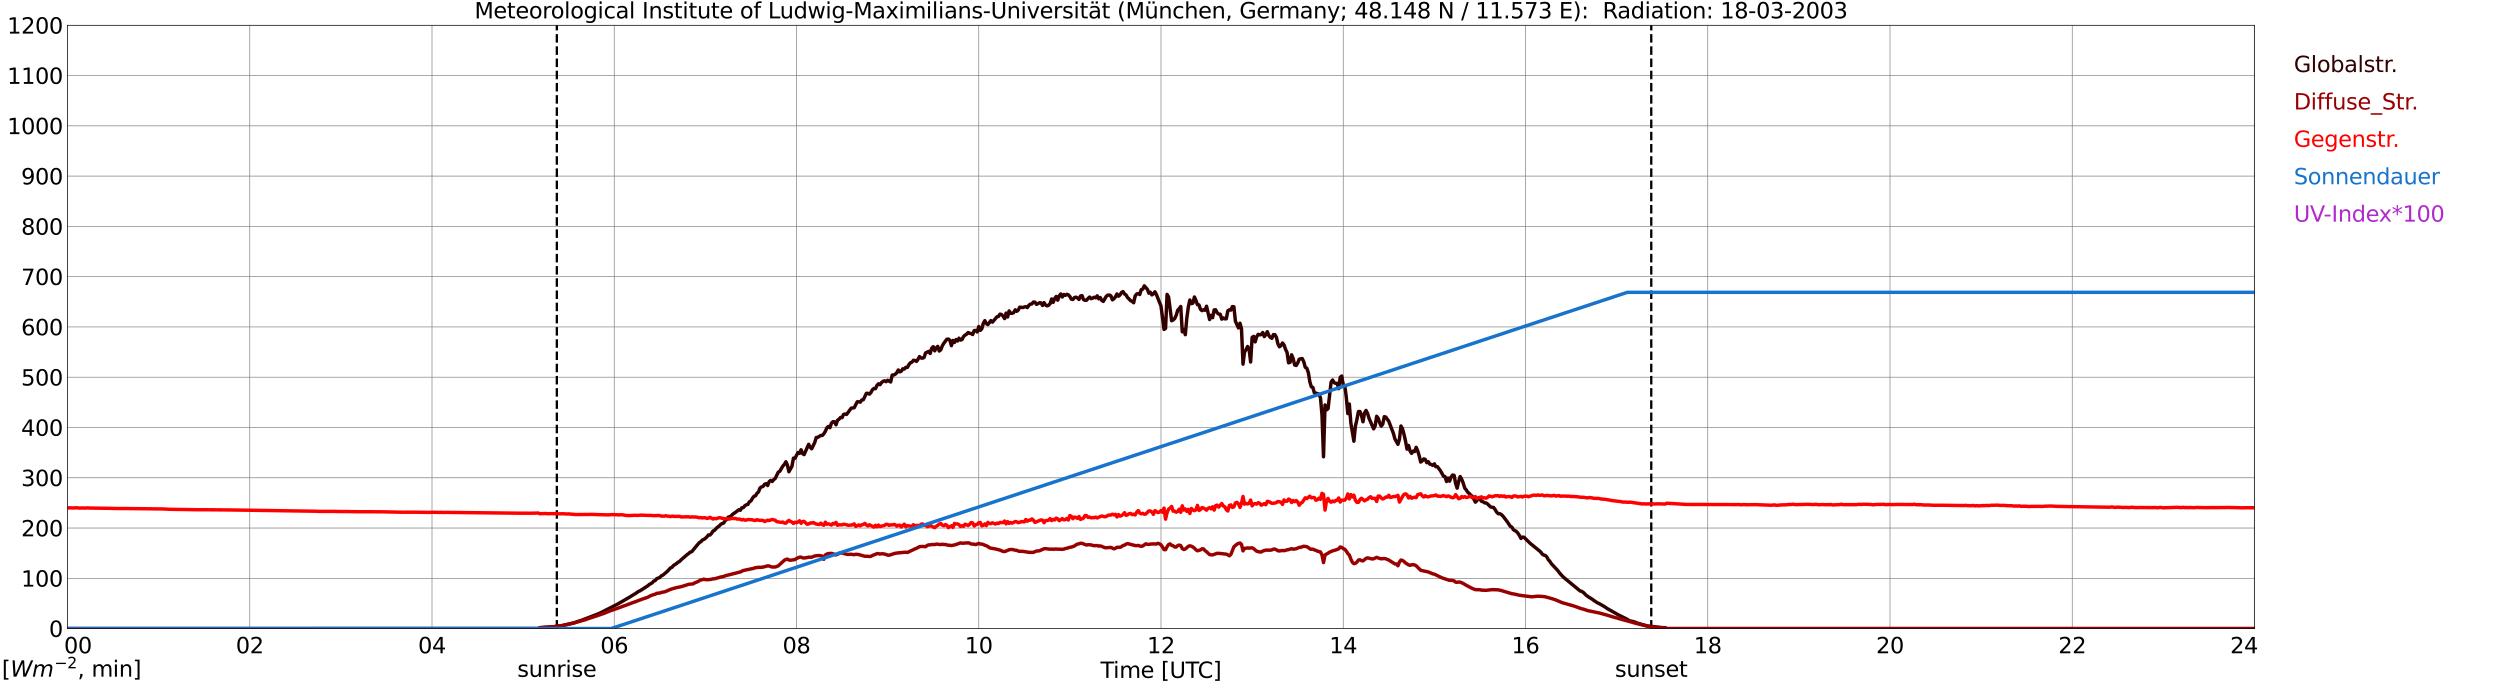 <?xml version="1.0" encoding="utf-8" standalone="no"?>
<!DOCTYPE svg PUBLIC "-//W3C//DTD SVG 1.1//EN"
  "http://www.w3.org/Graphics/SVG/1.1/DTD/svg11.dtd">
<svg xmlns:xlink="http://www.w3.org/1999/xlink" width="1085.4pt" height="296.64pt" viewBox="0 0 1085.4 296.64" xmlns="http://www.w3.org/2000/svg" version="1.1">
 <defs>
  <style type="text/css">*{stroke-linejoin: round; stroke-linecap: butt}</style>
 </defs>
 <g id="figure_1">
  <g id="patch_1">
   <path d="M 0 296.64 
L 1085.4 296.64 
L 1085.4 0 
L 0 0 
z
" style="fill: #ffffff"/>
  </g>
  <g id="axes_1">
   <g id="patch_2">
    <path d="M 29.306 272.909 
L 978.814 272.909 
L 978.814 10.976 
L 29.306 10.976 
z
" style="fill: #ffffff"/>
   </g>
   <g id="patch_3">
    <path d="M 978.814 272.909 
L 978.814 272.909 
L 978.814 10.976 
L 978.814 10.976 
z
" clip-path="url(#pd1f5957bec)" style="fill: #d3d3d3; opacity: 0.25; stroke: #d3d3d3; stroke-linejoin: miter"/>
   </g>
   <g id="matplotlib.axis_1">
    <g id="xtick_1">
     <g id="line2d_1">
      <path d="M 29.306 272.909 
L 29.306 10.976 
" clip-path="url(#pd1f5957bec)" style="fill: none; stroke: #808080; stroke-width: 0.3; stroke-linecap: square"/>
     </g>
     <g id="line2d_2"/>
     <g id="text_1">
      <!--    00 -->
      <g transform="translate(18.733 283.627) scale(0.095 -0.095)">
       <defs>
        <path id="DejaVuSans-20" transform="scale(0.016)"/>
        <path id="DejaVuSans-30" d="M 2034 4250 
Q 1547 4250 1301 3770 
Q 1056 3291 1056 2328 
Q 1056 1369 1301 889 
Q 1547 409 2034 409 
Q 2525 409 2770 889 
Q 3016 1369 3016 2328 
Q 3016 3291 2770 3770 
Q 2525 4250 2034 4250 
z
M 2034 4750 
Q 2819 4750 3233 4129 
Q 3647 3509 3647 2328 
Q 3647 1150 3233 529 
Q 2819 -91 2034 -91 
Q 1250 -91 836 529 
Q 422 1150 422 2328 
Q 422 3509 836 4129 
Q 1250 4750 2034 4750 
z
" transform="scale(0.016)"/>
       </defs>
       <use xlink:href="#DejaVuSans-20"/>
       <use xlink:href="#DejaVuSans-20" transform="translate(31.787 0)"/>
       <use xlink:href="#DejaVuSans-20" transform="translate(63.574 0)"/>
       <use xlink:href="#DejaVuSans-30" transform="translate(95.361 0)"/>
       <use xlink:href="#DejaVuSans-30" transform="translate(158.984 0)"/>
      </g>
     </g>
    </g>
    <g id="xtick_2">
     <g id="line2d_3">
      <path d="M 108.431 272.909 
L 108.431 10.976 
" clip-path="url(#pd1f5957bec)" style="fill: none; stroke: #808080; stroke-width: 0.3; stroke-linecap: square"/>
     </g>
     <g id="line2d_4"/>
     <g id="text_2">
      <!-- 02 -->
      <g transform="translate(102.387 283.627) scale(0.095 -0.095)">
       <defs>
        <path id="DejaVuSans-32" d="M 1228 531 
L 3431 531 
L 3431 0 
L 469 0 
L 469 531 
Q 828 903 1448 1529 
Q 2069 2156 2228 2338 
Q 2531 2678 2651 2914 
Q 2772 3150 2772 3378 
Q 2772 3750 2511 3984 
Q 2250 4219 1831 4219 
Q 1534 4219 1204 4116 
Q 875 4013 500 3803 
L 500 4441 
Q 881 4594 1212 4672 
Q 1544 4750 1819 4750 
Q 2544 4750 2975 4387 
Q 3406 4025 3406 3419 
Q 3406 3131 3298 2873 
Q 3191 2616 2906 2266 
Q 2828 2175 2409 1742 
Q 1991 1309 1228 531 
z
" transform="scale(0.016)"/>
       </defs>
       <use xlink:href="#DejaVuSans-30"/>
       <use xlink:href="#DejaVuSans-32" transform="translate(63.623 0)"/>
      </g>
     </g>
    </g>
    <g id="xtick_3">
     <g id="line2d_5">
      <path d="M 187.557 272.909 
L 187.557 10.976 
" clip-path="url(#pd1f5957bec)" style="fill: none; stroke: #808080; stroke-width: 0.3; stroke-linecap: square"/>
     </g>
     <g id="line2d_6"/>
     <g id="text_3">
      <!-- 04 -->
      <g transform="translate(181.513 283.627) scale(0.095 -0.095)">
       <defs>
        <path id="DejaVuSans-34" d="M 2419 4116 
L 825 1625 
L 2419 1625 
L 2419 4116 
z
M 2253 4666 
L 3047 4666 
L 3047 1625 
L 3713 1625 
L 3713 1100 
L 3047 1100 
L 3047 0 
L 2419 0 
L 2419 1100 
L 313 1100 
L 313 1709 
L 2253 4666 
z
" transform="scale(0.016)"/>
       </defs>
       <use xlink:href="#DejaVuSans-30"/>
       <use xlink:href="#DejaVuSans-34" transform="translate(63.623 0)"/>
      </g>
     </g>
    </g>
    <g id="xtick_4">
     <g id="line2d_7">
      <path d="M 266.683 272.909 
L 266.683 10.976 
" clip-path="url(#pd1f5957bec)" style="fill: none; stroke: #808080; stroke-width: 0.3; stroke-linecap: square"/>
     </g>
     <g id="line2d_8"/>
     <g id="text_4">
      <!-- 06 -->
      <g transform="translate(260.638 283.627) scale(0.095 -0.095)">
       <defs>
        <path id="DejaVuSans-36" d="M 2113 2584 
Q 1688 2584 1439 2293 
Q 1191 2003 1191 1497 
Q 1191 994 1439 701 
Q 1688 409 2113 409 
Q 2538 409 2786 701 
Q 3034 994 3034 1497 
Q 3034 2003 2786 2293 
Q 2538 2584 2113 2584 
z
M 3366 4563 
L 3366 3988 
Q 3128 4100 2886 4159 
Q 2644 4219 2406 4219 
Q 1781 4219 1451 3797 
Q 1122 3375 1075 2522 
Q 1259 2794 1537 2939 
Q 1816 3084 2150 3084 
Q 2853 3084 3261 2657 
Q 3669 2231 3669 1497 
Q 3669 778 3244 343 
Q 2819 -91 2113 -91 
Q 1303 -91 875 529 
Q 447 1150 447 2328 
Q 447 3434 972 4092 
Q 1497 4750 2381 4750 
Q 2619 4750 2861 4703 
Q 3103 4656 3366 4563 
z
" transform="scale(0.016)"/>
       </defs>
       <use xlink:href="#DejaVuSans-30"/>
       <use xlink:href="#DejaVuSans-36" transform="translate(63.623 0)"/>
      </g>
     </g>
    </g>
    <g id="xtick_5">
     <g id="line2d_9">
      <path d="M 345.808 272.909 
L 345.808 10.976 
" clip-path="url(#pd1f5957bec)" style="fill: none; stroke: #808080; stroke-width: 0.3; stroke-linecap: square"/>
     </g>
     <g id="line2d_10"/>
     <g id="text_5">
      <!-- 08 -->
      <g transform="translate(339.764 283.627) scale(0.095 -0.095)">
       <defs>
        <path id="DejaVuSans-38" d="M 2034 2216 
Q 1584 2216 1326 1975 
Q 1069 1734 1069 1313 
Q 1069 891 1326 650 
Q 1584 409 2034 409 
Q 2484 409 2743 651 
Q 3003 894 3003 1313 
Q 3003 1734 2745 1975 
Q 2488 2216 2034 2216 
z
M 1403 2484 
Q 997 2584 770 2862 
Q 544 3141 544 3541 
Q 544 4100 942 4425 
Q 1341 4750 2034 4750 
Q 2731 4750 3128 4425 
Q 3525 4100 3525 3541 
Q 3525 3141 3298 2862 
Q 3072 2584 2669 2484 
Q 3125 2378 3379 2068 
Q 3634 1759 3634 1313 
Q 3634 634 3220 271 
Q 2806 -91 2034 -91 
Q 1263 -91 848 271 
Q 434 634 434 1313 
Q 434 1759 690 2068 
Q 947 2378 1403 2484 
z
M 1172 3481 
Q 1172 3119 1398 2916 
Q 1625 2713 2034 2713 
Q 2441 2713 2670 2916 
Q 2900 3119 2900 3481 
Q 2900 3844 2670 4047 
Q 2441 4250 2034 4250 
Q 1625 4250 1398 4047 
Q 1172 3844 1172 3481 
z
" transform="scale(0.016)"/>
       </defs>
       <use xlink:href="#DejaVuSans-30"/>
       <use xlink:href="#DejaVuSans-38" transform="translate(63.623 0)"/>
      </g>
     </g>
    </g>
    <g id="xtick_6">
     <g id="line2d_11">
      <path d="M 424.934 272.909 
L 424.934 10.976 
" clip-path="url(#pd1f5957bec)" style="fill: none; stroke: #808080; stroke-width: 0.3; stroke-linecap: square"/>
     </g>
     <g id="line2d_12"/>
     <g id="text_6">
      <!-- 10 -->
      <g transform="translate(418.89 283.627) scale(0.095 -0.095)">
       <defs>
        <path id="DejaVuSans-31" d="M 794 531 
L 1825 531 
L 1825 4091 
L 703 3866 
L 703 4441 
L 1819 4666 
L 2450 4666 
L 2450 531 
L 3481 531 
L 3481 0 
L 794 0 
L 794 531 
z
" transform="scale(0.016)"/>
       </defs>
       <use xlink:href="#DejaVuSans-31"/>
       <use xlink:href="#DejaVuSans-30" transform="translate(63.623 0)"/>
      </g>
     </g>
    </g>
    <g id="xtick_7">
     <g id="line2d_13">
      <path d="M 504.06 272.909 
L 504.06 10.976 
" clip-path="url(#pd1f5957bec)" style="fill: none; stroke: #808080; stroke-width: 0.3; stroke-linecap: square"/>
     </g>
     <g id="line2d_14"/>
     <g id="text_7">
      <!-- 12 -->
      <g transform="translate(498.015 283.627) scale(0.095 -0.095)">
       <use xlink:href="#DejaVuSans-31"/>
       <use xlink:href="#DejaVuSans-32" transform="translate(63.623 0)"/>
      </g>
     </g>
    </g>
    <g id="xtick_8">
     <g id="line2d_15">
      <path d="M 583.185 272.909 
L 583.185 10.976 
" clip-path="url(#pd1f5957bec)" style="fill: none; stroke: #808080; stroke-width: 0.3; stroke-linecap: square"/>
     </g>
     <g id="line2d_16"/>
     <g id="text_8">
      <!-- 14 -->
      <g transform="translate(577.141 283.627) scale(0.095 -0.095)">
       <use xlink:href="#DejaVuSans-31"/>
       <use xlink:href="#DejaVuSans-34" transform="translate(63.623 0)"/>
      </g>
     </g>
    </g>
    <g id="xtick_9">
     <g id="line2d_17">
      <path d="M 662.311 272.909 
L 662.311 10.976 
" clip-path="url(#pd1f5957bec)" style="fill: none; stroke: #808080; stroke-width: 0.3; stroke-linecap: square"/>
     </g>
     <g id="line2d_18"/>
     <g id="text_9">
      <!-- 16 -->
      <g transform="translate(656.267 283.627) scale(0.095 -0.095)">
       <use xlink:href="#DejaVuSans-31"/>
       <use xlink:href="#DejaVuSans-36" transform="translate(63.623 0)"/>
      </g>
     </g>
    </g>
    <g id="xtick_10">
     <g id="line2d_19">
      <path d="M 741.437 272.909 
L 741.437 10.976 
" clip-path="url(#pd1f5957bec)" style="fill: none; stroke: #808080; stroke-width: 0.3; stroke-linecap: square"/>
     </g>
     <g id="line2d_20"/>
     <g id="text_10">
      <!-- 18 -->
      <g transform="translate(735.392 283.627) scale(0.095 -0.095)">
       <use xlink:href="#DejaVuSans-31"/>
       <use xlink:href="#DejaVuSans-38" transform="translate(63.623 0)"/>
      </g>
     </g>
    </g>
    <g id="xtick_11">
     <g id="line2d_21">
      <path d="M 820.562 272.909 
L 820.562 10.976 
" clip-path="url(#pd1f5957bec)" style="fill: none; stroke: #808080; stroke-width: 0.3; stroke-linecap: square"/>
     </g>
     <g id="line2d_22"/>
     <g id="text_11">
      <!-- 20 -->
      <g transform="translate(814.518 283.627) scale(0.095 -0.095)">
       <use xlink:href="#DejaVuSans-32"/>
       <use xlink:href="#DejaVuSans-30" transform="translate(63.623 0)"/>
      </g>
     </g>
    </g>
    <g id="xtick_12">
     <g id="line2d_23">
      <path d="M 899.688 272.909 
L 899.688 10.976 
" clip-path="url(#pd1f5957bec)" style="fill: none; stroke: #808080; stroke-width: 0.3; stroke-linecap: square"/>
     </g>
     <g id="line2d_24"/>
     <g id="text_12">
      <!-- 22 -->
      <g transform="translate(893.644 283.627) scale(0.095 -0.095)">
       <use xlink:href="#DejaVuSans-32"/>
       <use xlink:href="#DejaVuSans-32" transform="translate(63.623 0)"/>
      </g>
     </g>
    </g>
    <g id="xtick_13">
     <g id="line2d_25">
      <path d="M 978.814 272.909 
L 978.814 10.976 
" clip-path="url(#pd1f5957bec)" style="fill: none; stroke: #808080; stroke-width: 0.3; stroke-linecap: square"/>
     </g>
     <g id="line2d_26"/>
     <g id="text_13">
      <!-- 24    -->
      <g transform="translate(968.241 283.627) scale(0.095 -0.095)">
       <use xlink:href="#DejaVuSans-32"/>
       <use xlink:href="#DejaVuSans-34" transform="translate(63.623 0)"/>
       <use xlink:href="#DejaVuSans-20" transform="translate(127.246 0)"/>
       <use xlink:href="#DejaVuSans-20" transform="translate(159.033 0)"/>
       <use xlink:href="#DejaVuSans-20" transform="translate(190.82 0)"/>
      </g>
     </g>
    </g>
    <g id="text_14">
     <!-- Time [UTC] -->
     <g transform="translate(477.806 294.322) scale(0.095 -0.095)">
      <defs>
       <path id="DejaVuSans-54" d="M -19 4666 
L 3928 4666 
L 3928 4134 
L 2272 4134 
L 2272 0 
L 1638 0 
L 1638 4134 
L -19 4134 
L -19 4666 
z
" transform="scale(0.016)"/>
       <path id="DejaVuSans-69" d="M 603 3500 
L 1178 3500 
L 1178 0 
L 603 0 
L 603 3500 
z
M 603 4863 
L 1178 4863 
L 1178 4134 
L 603 4134 
L 603 4863 
z
" transform="scale(0.016)"/>
       <path id="DejaVuSans-6d" d="M 3328 2828 
Q 3544 3216 3844 3400 
Q 4144 3584 4550 3584 
Q 5097 3584 5394 3201 
Q 5691 2819 5691 2113 
L 5691 0 
L 5113 0 
L 5113 2094 
Q 5113 2597 4934 2840 
Q 4756 3084 4391 3084 
Q 3944 3084 3684 2787 
Q 3425 2491 3425 1978 
L 3425 0 
L 2847 0 
L 2847 2094 
Q 2847 2600 2669 2842 
Q 2491 3084 2119 3084 
Q 1678 3084 1418 2786 
Q 1159 2488 1159 1978 
L 1159 0 
L 581 0 
L 581 3500 
L 1159 3500 
L 1159 2956 
Q 1356 3278 1631 3431 
Q 1906 3584 2284 3584 
Q 2666 3584 2933 3390 
Q 3200 3197 3328 2828 
z
" transform="scale(0.016)"/>
       <path id="DejaVuSans-65" d="M 3597 1894 
L 3597 1613 
L 953 1613 
Q 991 1019 1311 708 
Q 1631 397 2203 397 
Q 2534 397 2845 478 
Q 3156 559 3463 722 
L 3463 178 
Q 3153 47 2828 -22 
Q 2503 -91 2169 -91 
Q 1331 -91 842 396 
Q 353 884 353 1716 
Q 353 2575 817 3079 
Q 1281 3584 2069 3584 
Q 2775 3584 3186 3129 
Q 3597 2675 3597 1894 
z
M 3022 2063 
Q 3016 2534 2758 2815 
Q 2500 3097 2075 3097 
Q 1594 3097 1305 2825 
Q 1016 2553 972 2059 
L 3022 2063 
z
" transform="scale(0.016)"/>
       <path id="DejaVuSans-5b" d="M 550 4863 
L 1875 4863 
L 1875 4416 
L 1125 4416 
L 1125 -397 
L 1875 -397 
L 1875 -844 
L 550 -844 
L 550 4863 
z
" transform="scale(0.016)"/>
       <path id="DejaVuSans-55" d="M 556 4666 
L 1191 4666 
L 1191 1831 
Q 1191 1081 1462 751 
Q 1734 422 2344 422 
Q 2950 422 3222 751 
Q 3494 1081 3494 1831 
L 3494 4666 
L 4128 4666 
L 4128 1753 
Q 4128 841 3676 375 
Q 3225 -91 2344 -91 
Q 1459 -91 1007 375 
Q 556 841 556 1753 
L 556 4666 
z
" transform="scale(0.016)"/>
       <path id="DejaVuSans-43" d="M 4122 4306 
L 4122 3641 
Q 3803 3938 3442 4084 
Q 3081 4231 2675 4231 
Q 1875 4231 1450 3742 
Q 1025 3253 1025 2328 
Q 1025 1406 1450 917 
Q 1875 428 2675 428 
Q 3081 428 3442 575 
Q 3803 722 4122 1019 
L 4122 359 
Q 3791 134 3420 21 
Q 3050 -91 2638 -91 
Q 1578 -91 968 557 
Q 359 1206 359 2328 
Q 359 3453 968 4101 
Q 1578 4750 2638 4750 
Q 3056 4750 3426 4639 
Q 3797 4528 4122 4306 
z
" transform="scale(0.016)"/>
       <path id="DejaVuSans-5d" d="M 1947 4863 
L 1947 -844 
L 622 -844 
L 622 -397 
L 1369 -397 
L 1369 4416 
L 622 4416 
L 622 4863 
L 1947 4863 
z
" transform="scale(0.016)"/>
      </defs>
      <use xlink:href="#DejaVuSans-54"/>
      <use xlink:href="#DejaVuSans-69" transform="translate(57.959 0)"/>
      <use xlink:href="#DejaVuSans-6d" transform="translate(85.742 0)"/>
      <use xlink:href="#DejaVuSans-65" transform="translate(183.154 0)"/>
      <use xlink:href="#DejaVuSans-20" transform="translate(244.678 0)"/>
      <use xlink:href="#DejaVuSans-5b" transform="translate(276.465 0)"/>
      <use xlink:href="#DejaVuSans-55" transform="translate(315.479 0)"/>
      <use xlink:href="#DejaVuSans-54" transform="translate(388.672 0)"/>
      <use xlink:href="#DejaVuSans-43" transform="translate(443.881 0)"/>
      <use xlink:href="#DejaVuSans-5d" transform="translate(513.705 0)"/>
     </g>
    </g>
   </g>
   <g id="matplotlib.axis_2">
    <g id="ytick_1">
     <g id="line2d_27">
      <path d="M 29.306 272.909 
L 978.814 272.909 
" clip-path="url(#pd1f5957bec)" style="fill: none; stroke: #808080; stroke-width: 0.3; stroke-linecap: square"/>
     </g>
     <g id="line2d_28"/>
     <g id="text_15">
      <!-- 0 -->
      <g transform="translate(21.261 276.518) scale(0.095 -0.095)">
       <use xlink:href="#DejaVuSans-30"/>
      </g>
     </g>
    </g>
    <g id="ytick_2">
     <g id="line2d_29">
      <path d="M 29.306 251.081 
L 978.814 251.081 
" clip-path="url(#pd1f5957bec)" style="fill: none; stroke: #808080; stroke-width: 0.3; stroke-linecap: square"/>
     </g>
     <g id="line2d_30"/>
     <g id="text_16">
      <!-- 100 -->
      <g transform="translate(9.173 254.69) scale(0.095 -0.095)">
       <use xlink:href="#DejaVuSans-31"/>
       <use xlink:href="#DejaVuSans-30" transform="translate(63.623 0)"/>
       <use xlink:href="#DejaVuSans-30" transform="translate(127.246 0)"/>
      </g>
     </g>
    </g>
    <g id="ytick_3">
     <g id="line2d_31">
      <path d="M 29.306 229.253 
L 978.814 229.253 
" clip-path="url(#pd1f5957bec)" style="fill: none; stroke: #808080; stroke-width: 0.3; stroke-linecap: square"/>
     </g>
     <g id="line2d_32"/>
     <g id="text_17">
      <!-- 200 -->
      <g transform="translate(9.173 232.863) scale(0.095 -0.095)">
       <use xlink:href="#DejaVuSans-32"/>
       <use xlink:href="#DejaVuSans-30" transform="translate(63.623 0)"/>
       <use xlink:href="#DejaVuSans-30" transform="translate(127.246 0)"/>
      </g>
     </g>
    </g>
    <g id="ytick_4">
     <g id="line2d_33">
      <path d="M 29.306 207.426 
L 978.814 207.426 
" clip-path="url(#pd1f5957bec)" style="fill: none; stroke: #808080; stroke-width: 0.3; stroke-linecap: square"/>
     </g>
     <g id="line2d_34"/>
     <g id="text_18">
      <!-- 300 -->
      <g transform="translate(9.173 211.035) scale(0.095 -0.095)">
       <defs>
        <path id="DejaVuSans-33" d="M 2597 2516 
Q 3050 2419 3304 2112 
Q 3559 1806 3559 1356 
Q 3559 666 3084 287 
Q 2609 -91 1734 -91 
Q 1441 -91 1130 -33 
Q 819 25 488 141 
L 488 750 
Q 750 597 1062 519 
Q 1375 441 1716 441 
Q 2309 441 2620 675 
Q 2931 909 2931 1356 
Q 2931 1769 2642 2001 
Q 2353 2234 1838 2234 
L 1294 2234 
L 1294 2753 
L 1863 2753 
Q 2328 2753 2575 2939 
Q 2822 3125 2822 3475 
Q 2822 3834 2567 4026 
Q 2313 4219 1838 4219 
Q 1578 4219 1281 4162 
Q 984 4106 628 3988 
L 628 4550 
Q 988 4650 1302 4700 
Q 1616 4750 1894 4750 
Q 2613 4750 3031 4423 
Q 3450 4097 3450 3541 
Q 3450 3153 3228 2886 
Q 3006 2619 2597 2516 
z
" transform="scale(0.016)"/>
       </defs>
       <use xlink:href="#DejaVuSans-33"/>
       <use xlink:href="#DejaVuSans-30" transform="translate(63.623 0)"/>
       <use xlink:href="#DejaVuSans-30" transform="translate(127.246 0)"/>
      </g>
     </g>
    </g>
    <g id="ytick_5">
     <g id="line2d_35">
      <path d="M 29.306 185.598 
L 978.814 185.598 
" clip-path="url(#pd1f5957bec)" style="fill: none; stroke: #808080; stroke-width: 0.3; stroke-linecap: square"/>
     </g>
     <g id="line2d_36"/>
     <g id="text_19">
      <!-- 400 -->
      <g transform="translate(9.173 189.207) scale(0.095 -0.095)">
       <use xlink:href="#DejaVuSans-34"/>
       <use xlink:href="#DejaVuSans-30" transform="translate(63.623 0)"/>
       <use xlink:href="#DejaVuSans-30" transform="translate(127.246 0)"/>
      </g>
     </g>
    </g>
    <g id="ytick_6">
     <g id="line2d_37">
      <path d="M 29.306 163.77 
L 978.814 163.77 
" clip-path="url(#pd1f5957bec)" style="fill: none; stroke: #808080; stroke-width: 0.3; stroke-linecap: square"/>
     </g>
     <g id="line2d_38"/>
     <g id="text_20">
      <!-- 500 -->
      <g transform="translate(9.173 167.379) scale(0.095 -0.095)">
       <defs>
        <path id="DejaVuSans-35" d="M 691 4666 
L 3169 4666 
L 3169 4134 
L 1269 4134 
L 1269 2991 
Q 1406 3038 1543 3061 
Q 1681 3084 1819 3084 
Q 2600 3084 3056 2656 
Q 3513 2228 3513 1497 
Q 3513 744 3044 326 
Q 2575 -91 1722 -91 
Q 1428 -91 1123 -41 
Q 819 9 494 109 
L 494 744 
Q 775 591 1075 516 
Q 1375 441 1709 441 
Q 2250 441 2565 725 
Q 2881 1009 2881 1497 
Q 2881 1984 2565 2268 
Q 2250 2553 1709 2553 
Q 1456 2553 1204 2497 
Q 953 2441 691 2322 
L 691 4666 
z
" transform="scale(0.016)"/>
       </defs>
       <use xlink:href="#DejaVuSans-35"/>
       <use xlink:href="#DejaVuSans-30" transform="translate(63.623 0)"/>
       <use xlink:href="#DejaVuSans-30" transform="translate(127.246 0)"/>
      </g>
     </g>
    </g>
    <g id="ytick_7">
     <g id="line2d_39">
      <path d="M 29.306 141.942 
L 978.814 141.942 
" clip-path="url(#pd1f5957bec)" style="fill: none; stroke: #808080; stroke-width: 0.3; stroke-linecap: square"/>
     </g>
     <g id="line2d_40"/>
     <g id="text_21">
      <!-- 600 -->
      <g transform="translate(9.173 145.551) scale(0.095 -0.095)">
       <use xlink:href="#DejaVuSans-36"/>
       <use xlink:href="#DejaVuSans-30" transform="translate(63.623 0)"/>
       <use xlink:href="#DejaVuSans-30" transform="translate(127.246 0)"/>
      </g>
     </g>
    </g>
    <g id="ytick_8">
     <g id="line2d_41">
      <path d="M 29.306 120.114 
L 978.814 120.114 
" clip-path="url(#pd1f5957bec)" style="fill: none; stroke: #808080; stroke-width: 0.3; stroke-linecap: square"/>
     </g>
     <g id="line2d_42"/>
     <g id="text_22">
      <!-- 700 -->
      <g transform="translate(9.173 123.724) scale(0.095 -0.095)">
       <defs>
        <path id="DejaVuSans-37" d="M 525 4666 
L 3525 4666 
L 3525 4397 
L 1831 0 
L 1172 0 
L 2766 4134 
L 525 4134 
L 525 4666 
z
" transform="scale(0.016)"/>
       </defs>
       <use xlink:href="#DejaVuSans-37"/>
       <use xlink:href="#DejaVuSans-30" transform="translate(63.623 0)"/>
       <use xlink:href="#DejaVuSans-30" transform="translate(127.246 0)"/>
      </g>
     </g>
    </g>
    <g id="ytick_9">
     <g id="line2d_43">
      <path d="M 29.306 98.287 
L 978.814 98.287 
" clip-path="url(#pd1f5957bec)" style="fill: none; stroke: #808080; stroke-width: 0.3; stroke-linecap: square"/>
     </g>
     <g id="line2d_44"/>
     <g id="text_23">
      <!-- 800 -->
      <g transform="translate(9.173 101.896) scale(0.095 -0.095)">
       <use xlink:href="#DejaVuSans-38"/>
       <use xlink:href="#DejaVuSans-30" transform="translate(63.623 0)"/>
       <use xlink:href="#DejaVuSans-30" transform="translate(127.246 0)"/>
      </g>
     </g>
    </g>
    <g id="ytick_10">
     <g id="line2d_45">
      <path d="M 29.306 76.459 
L 978.814 76.459 
" clip-path="url(#pd1f5957bec)" style="fill: none; stroke: #808080; stroke-width: 0.3; stroke-linecap: square"/>
     </g>
     <g id="line2d_46"/>
     <g id="text_24">
      <!-- 900 -->
      <g transform="translate(9.173 80.068) scale(0.095 -0.095)">
       <defs>
        <path id="DejaVuSans-39" d="M 703 97 
L 703 672 
Q 941 559 1184 500 
Q 1428 441 1663 441 
Q 2288 441 2617 861 
Q 2947 1281 2994 2138 
Q 2813 1869 2534 1725 
Q 2256 1581 1919 1581 
Q 1219 1581 811 2004 
Q 403 2428 403 3163 
Q 403 3881 828 4315 
Q 1253 4750 1959 4750 
Q 2769 4750 3195 4129 
Q 3622 3509 3622 2328 
Q 3622 1225 3098 567 
Q 2575 -91 1691 -91 
Q 1453 -91 1209 -44 
Q 966 3 703 97 
z
M 1959 2075 
Q 2384 2075 2632 2365 
Q 2881 2656 2881 3163 
Q 2881 3666 2632 3958 
Q 2384 4250 1959 4250 
Q 1534 4250 1286 3958 
Q 1038 3666 1038 3163 
Q 1038 2656 1286 2365 
Q 1534 2075 1959 2075 
z
" transform="scale(0.016)"/>
       </defs>
       <use xlink:href="#DejaVuSans-39"/>
       <use xlink:href="#DejaVuSans-30" transform="translate(63.623 0)"/>
       <use xlink:href="#DejaVuSans-30" transform="translate(127.246 0)"/>
      </g>
     </g>
    </g>
    <g id="ytick_11">
     <g id="line2d_47">
      <path d="M 29.306 54.631 
L 978.814 54.631 
" clip-path="url(#pd1f5957bec)" style="fill: none; stroke: #808080; stroke-width: 0.3; stroke-linecap: square"/>
     </g>
     <g id="line2d_48"/>
     <g id="text_25">
      <!-- 1000 -->
      <g transform="translate(3.128 58.24) scale(0.095 -0.095)">
       <use xlink:href="#DejaVuSans-31"/>
       <use xlink:href="#DejaVuSans-30" transform="translate(63.623 0)"/>
       <use xlink:href="#DejaVuSans-30" transform="translate(127.246 0)"/>
       <use xlink:href="#DejaVuSans-30" transform="translate(190.869 0)"/>
      </g>
     </g>
    </g>
    <g id="ytick_12">
     <g id="line2d_49">
      <path d="M 29.306 32.803 
L 978.814 32.803 
" clip-path="url(#pd1f5957bec)" style="fill: none; stroke: #808080; stroke-width: 0.3; stroke-linecap: square"/>
     </g>
     <g id="line2d_50"/>
     <g id="text_26">
      <!-- 1100 -->
      <g transform="translate(3.128 36.413) scale(0.095 -0.095)">
       <use xlink:href="#DejaVuSans-31"/>
       <use xlink:href="#DejaVuSans-31" transform="translate(63.623 0)"/>
       <use xlink:href="#DejaVuSans-30" transform="translate(127.246 0)"/>
       <use xlink:href="#DejaVuSans-30" transform="translate(190.869 0)"/>
      </g>
     </g>
    </g>
    <g id="ytick_13">
     <g id="line2d_51">
      <path d="M 29.306 10.976 
L 978.814 10.976 
" clip-path="url(#pd1f5957bec)" style="fill: none; stroke: #808080; stroke-width: 0.3; stroke-linecap: square"/>
     </g>
     <g id="line2d_52"/>
     <g id="text_27">
      <!-- 1200 -->
      <g transform="translate(3.128 14.585) scale(0.095 -0.095)">
       <use xlink:href="#DejaVuSans-31"/>
       <use xlink:href="#DejaVuSans-32" transform="translate(63.623 0)"/>
       <use xlink:href="#DejaVuSans-30" transform="translate(127.246 0)"/>
       <use xlink:href="#DejaVuSans-30" transform="translate(190.869 0)"/>
      </g>
     </g>
    </g>
   </g>
   <g id="line2d_53">
    <path d="M 241.758 272.909 
L 241.758 10.976 
" clip-path="url(#pd1f5957bec)" style="fill: none; stroke-dasharray: 3.7,1.6; stroke-dashoffset: 0; stroke: #000000"/>
   </g>
   <g id="line2d_54">
    <path d="M 716.908 272.909 
L 716.908 10.976 
" clip-path="url(#pd1f5957bec)" style="fill: none; stroke-dasharray: 3.7,1.6; stroke-dashoffset: 0; stroke: #000000"/>
   </g>
   <g id="line2d_55">
    <path d="M 29.306 272.909 
L 233.714 272.909 
L 234.373 272.555 
L 240.967 272.064 
L 244.264 271.614 
L 249.539 270.303 
L 250.858 269.811 
L 252.176 269.403 
L 253.495 268.912 
L 260.089 266.371 
L 268.002 262.359 
L 273.277 259.288 
L 275.255 258.059 
L 275.914 257.69 
L 277.233 256.748 
L 277.892 256.503 
L 279.211 255.643 
L 281.189 254.373 
L 281.849 253.799 
L 283.167 253.022 
L 283.827 252.284 
L 284.486 252.039 
L 285.145 251.219 
L 286.464 250.727 
L 287.124 249.992 
L 287.783 249.704 
L 289.761 248.025 
L 291.08 246.591 
L 291.739 246.305 
L 292.399 245.528 
L 293.717 244.668 
L 294.377 244.094 
L 295.036 243.767 
L 295.696 243.07 
L 297.014 241.924 
L 298.333 240.776 
L 298.992 240.327 
L 299.652 239.711 
L 300.311 239.547 
L 302.289 237.131 
L 303.608 235.575 
L 304.267 235.208 
L 304.927 234.47 
L 305.586 234.184 
L 306.246 233.732 
L 306.905 233.119 
L 307.564 232.259 
L 308.224 232.3 
L 308.883 231.604 
L 309.543 230.58 
L 310.202 230.251 
L 311.521 228.86 
L 312.18 228.45 
L 312.839 227.712 
L 313.499 227.304 
L 314.158 227.099 
L 314.818 226.075 
L 315.477 225.543 
L 316.136 224.519 
L 316.796 224.397 
L 317.455 223.945 
L 318.114 223.248 
L 319.433 222.347 
L 320.752 221.323 
L 321.411 221.528 
L 322.071 220.463 
L 322.73 220.382 
L 323.39 219.564 
L 324.049 219.154 
L 324.708 218.99 
L 325.368 217.844 
L 326.027 217.516 
L 326.686 216.327 
L 327.346 215.467 
L 328.005 215.264 
L 328.665 214.157 
L 329.324 213.544 
L 329.983 211.824 
L 330.643 211.413 
L 331.302 211.167 
L 331.961 210.226 
L 332.621 209.979 
L 333.28 210.8 
L 333.94 209.08 
L 334.599 208.587 
L 335.258 209.039 
L 335.918 208.22 
L 336.577 207.727 
L 337.896 204.983 
L 338.555 204.616 
L 339.874 202.364 
L 340.533 201.667 
L 341.193 200.48 
L 341.852 201.873 
L 342.512 204.819 
L 343.83 202.444 
L 344.49 198.882 
L 345.149 198.963 
L 346.468 196.466 
L 347.127 196.835 
L 347.787 195.278 
L 348.446 196.957 
L 349.105 197.367 
L 351.083 192.904 
L 351.743 194.172 
L 352.402 194.829 
L 353.721 192.124 
L 354.38 189.955 
L 355.04 189.872 
L 356.359 189.053 
L 357.018 189.053 
L 357.677 188.315 
L 358.337 187.252 
L 358.996 185.735 
L 359.655 185.163 
L 360.315 185.696 
L 360.974 183.729 
L 361.634 183.074 
L 362.293 183.116 
L 362.952 184.426 
L 363.612 182.461 
L 364.271 182.009 
L 364.93 181.232 
L 365.59 181.313 
L 366.249 179.92 
L 366.909 179.757 
L 367.568 179.92 
L 369.546 177.218 
L 370.865 177.013 
L 372.184 174.433 
L 372.843 174.433 
L 373.502 174.597 
L 374.162 173.656 
L 374.821 173.531 
L 376.14 170.788 
L 376.799 170.748 
L 377.459 171.117 
L 378.118 170.421 
L 378.777 169.192 
L 379.437 168.659 
L 380.096 168.74 
L 380.756 167.308 
L 381.415 166.612 
L 382.074 167.02 
L 382.734 166.079 
L 383.393 165.547 
L 384.053 165.342 
L 384.712 165.71 
L 385.371 165.097 
L 386.69 165.833 
L 387.349 162.845 
L 388.009 162.803 
L 388.668 162.476 
L 389.328 161.86 
L 389.987 160.633 
L 390.646 161.452 
L 391.306 161.164 
L 391.965 160.101 
L 392.624 160.223 
L 393.284 159.485 
L 393.943 159.527 
L 394.603 158.298 
L 395.262 157.521 
L 395.921 157.233 
L 396.581 156.414 
L 397.24 156.497 
L 397.899 156.905 
L 398.559 156.004 
L 399.218 154.816 
L 399.878 155.432 
L 400.537 155.513 
L 401.196 155.185 
L 401.856 153.221 
L 403.175 152.564 
L 403.834 153.465 
L 404.493 151.212 
L 405.153 150.516 
L 405.812 152.319 
L 406.471 150.968 
L 407.131 150.394 
L 407.79 152.4 
L 408.45 151.867 
L 409.109 150.149 
L 409.768 149.043 
L 411.087 147.281 
L 411.746 147.201 
L 412.406 147.733 
L 413.065 150.067 
L 413.725 147.814 
L 414.384 148.674 
L 415.043 147.445 
L 415.703 148.061 
L 416.362 146.832 
L 417.022 147.65 
L 417.681 147.404 
L 418.34 146.094 
L 419 145.481 
L 419.659 145.112 
L 420.318 144.374 
L 420.978 144.701 
L 421.637 144.824 
L 422.297 145.234 
L 422.956 143.514 
L 423.615 143.472 
L 424.275 144.129 
L 424.934 141.794 
L 425.593 143.433 
L 426.253 142.737 
L 426.912 140.401 
L 427.572 139.214 
L 428.231 140.484 
L 428.89 140.934 
L 430.209 139.172 
L 430.869 139.869 
L 432.847 137.535 
L 433.506 137.372 
L 434.165 136.389 
L 434.825 136.553 
L 435.484 137.208 
L 436.144 138.312 
L 436.803 135.937 
L 437.462 137.616 
L 438.122 134.997 
L 438.781 136.02 
L 439.44 136.02 
L 440.1 135.732 
L 440.759 134.506 
L 441.419 135.16 
L 442.078 134.628 
L 442.737 133.357 
L 444.056 133.521 
L 444.716 133.277 
L 445.375 133.152 
L 446.034 133.521 
L 446.694 132.539 
L 447.353 132.048 
L 448.012 131.925 
L 448.672 131.146 
L 449.331 131.188 
L 449.991 132.128 
L 450.65 131.843 
L 451.309 131.432 
L 451.969 131.515 
L 452.628 132.62 
L 453.287 131.393 
L 453.947 132.456 
L 454.606 132.785 
L 455.266 132.539 
L 455.925 131.801 
L 456.584 129.795 
L 457.244 131.268 
L 457.903 129.59 
L 458.563 128.73 
L 459.222 130.328 
L 459.881 128.444 
L 460.541 127.625 
L 461.2 128.935 
L 461.859 127.87 
L 462.519 128.239 
L 463.178 127.789 
L 463.838 127.992 
L 464.497 128.771 
L 465.156 129.876 
L 465.816 130 
L 466.475 129.18 
L 467.134 129.016 
L 467.794 129.345 
L 468.453 130 
L 469.113 128.525 
L 469.772 128.361 
L 470.431 130.081 
L 471.091 130.369 
L 471.75 130.328 
L 472.409 129.548 
L 473.069 128.977 
L 473.728 129.673 
L 474.388 129.426 
L 475.047 129.057 
L 475.706 129.304 
L 476.366 128.444 
L 477.025 129.754 
L 477.685 129.18 
L 478.344 130.45 
L 479.003 130.86 
L 480.322 128.608 
L 480.981 128.117 
L 481.641 128.117 
L 482.3 128.444 
L 482.96 130.164 
L 483.619 129.712 
L 484.278 128.894 
L 484.938 127.625 
L 485.597 128.608 
L 486.256 128.075 
L 486.916 126.968 
L 487.575 126.602 
L 488.235 127.625 
L 488.894 128.075 
L 489.553 129.18 
L 490.872 130.533 
L 491.532 130.86 
L 492.191 131.432 
L 492.85 128.485 
L 493.51 127.625 
L 494.169 127.462 
L 494.828 127.87 
L 495.488 125.742 
L 496.147 125.536 
L 496.807 124.102 
L 498.125 125.576 
L 498.785 127.296 
L 499.444 126.888 
L 500.103 128.034 
L 500.763 127.584 
L 501.422 126.682 
L 502.082 127.911 
L 504.06 132.908 
L 505.379 143.023 
L 506.038 142.573 
L 506.697 127.828 
L 507.357 128.935 
L 508.675 139.255 
L 509.335 138.928 
L 509.994 138.312 
L 510.654 136.88 
L 511.313 134.709 
L 511.972 134.012 
L 512.632 133.071 
L 513.291 144.046 
L 513.95 143.064 
L 514.61 145.317 
L 515.269 138.109 
L 515.929 133.235 
L 516.588 130.245 
L 517.247 131.801 
L 517.907 131.637 
L 518.566 128.935 
L 519.226 130.408 
L 519.885 132.292 
L 520.544 132.375 
L 521.204 134.3 
L 521.863 134.872 
L 522.522 134.464 
L 523.182 134.709 
L 523.841 132.949 
L 525.16 138.723 
L 525.819 136.88 
L 526.479 137.904 
L 527.138 134.545 
L 527.797 134.506 
L 528.457 135.815 
L 529.116 136.389 
L 529.776 136.429 
L 530.435 138.559 
L 531.094 138.026 
L 531.754 138.437 
L 532.413 138.395 
L 533.073 134.955 
L 533.732 134.506 
L 534.391 134.628 
L 535.051 133.113 
L 535.71 133.194 
L 536.369 139.46 
L 537.688 142.368 
L 538.348 140.32 
L 539.007 142.776 
L 539.666 158.093 
L 540.326 152.81 
L 540.985 151.867 
L 541.644 150.435 
L 542.304 151.54 
L 542.963 157.152 
L 543.623 146.504 
L 544.282 146.052 
L 544.941 148.429 
L 545.601 146.177 
L 546.26 145.153 
L 546.919 145.398 
L 547.579 145.234 
L 548.238 144.374 
L 548.898 146.135 
L 549.557 145.317 
L 550.216 144.005 
L 550.876 145.644 
L 551.535 146.504 
L 552.195 146.873 
L 552.854 145.275 
L 553.513 145.317 
L 554.173 146.463 
L 554.832 149.329 
L 555.491 150.558 
L 556.151 150.025 
L 556.81 148.921 
L 557.47 149.739 
L 558.129 151.664 
L 558.788 153.015 
L 559.448 157.521 
L 560.107 157.316 
L 560.766 154.039 
L 561.426 155.676 
L 562.085 158.461 
L 562.745 158.667 
L 563.404 157.601 
L 564.063 155.964 
L 564.723 155.759 
L 565.382 155.676 
L 566.042 157.069 
L 566.701 159.485 
L 567.36 159.854 
L 568.02 161.738 
L 568.679 165.752 
L 569.338 167.963 
L 569.998 168.208 
L 570.657 170.624 
L 571.317 170.665 
L 572.635 171.117 
L 573.295 172.713 
L 573.954 180.126 
L 574.613 198.308 
L 575.273 175.825 
L 575.932 177.956 
L 576.592 177.423 
L 577.91 165.916 
L 578.57 164.973 
L 579.229 166.121 
L 579.889 166.448 
L 580.548 166.407 
L 581.207 168.74 
L 581.867 163.827 
L 582.526 163.253 
L 583.185 167.103 
L 583.845 167.389 
L 584.504 172.427 
L 585.164 179.551 
L 585.823 175.415 
L 586.482 183.649 
L 587.801 191.552 
L 588.46 185 
L 589.12 182.132 
L 589.779 178.691 
L 590.439 178.652 
L 591.098 180.372 
L 591.757 183.116 
L 592.417 179.307 
L 593.076 178.2 
L 593.736 179.471 
L 594.395 181.64 
L 596.373 186.187 
L 597.032 184.917 
L 597.692 180.741 
L 598.351 181.601 
L 599.011 183.607 
L 599.67 185 
L 600.329 184.14 
L 600.989 180.905 
L 601.648 181.069 
L 602.967 182.952 
L 604.286 186.392 
L 604.945 188.112 
L 605.604 190.529 
L 606.923 192.904 
L 607.582 190.692 
L 608.242 184.958 
L 608.901 186.146 
L 609.561 188.562 
L 610.22 191.511 
L 610.879 194.992 
L 611.539 193.395 
L 612.198 195.811 
L 612.858 196.835 
L 613.517 195.852 
L 614.176 196.055 
L 614.836 194.213 
L 615.495 195.689 
L 616.154 197.9 
L 616.814 200.602 
L 617.473 200.111 
L 618.133 199.251 
L 618.792 199.456 
L 619.451 200.888 
L 620.111 200.438 
L 620.77 201.504 
L 621.429 201.667 
L 622.089 202.036 
L 622.748 201.379 
L 623.408 202.65 
L 624.067 202.608 
L 625.386 204.37 
L 626.705 206.744 
L 627.364 206.908 
L 628.023 209.039 
L 628.683 207.563 
L 629.342 208.916 
L 630.001 207.113 
L 630.661 206.253 
L 631.32 206.376 
L 631.98 209.94 
L 632.639 211.946 
L 633.298 208.956 
L 633.958 206.908 
L 634.617 208.096 
L 635.276 209.776 
L 635.936 211.905 
L 636.595 212.723 
L 637.255 213.747 
L 637.914 214.24 
L 638.573 215.017 
L 639.233 215.467 
L 640.552 218.008 
L 641.211 217.351 
L 641.87 216.288 
L 642.53 216.615 
L 643.189 217.639 
L 643.848 217.802 
L 644.508 218.335 
L 645.167 218.335 
L 645.827 218.785 
L 647.145 220.097 
L 648.464 220.341 
L 649.123 221.242 
L 649.783 222.347 
L 650.442 223.004 
L 651.102 223.004 
L 651.761 223.371 
L 652.42 223.945 
L 654.399 226.525 
L 655.717 228.491 
L 656.377 228.86 
L 657.036 229.965 
L 658.355 230.744 
L 659.014 231.48 
L 659.674 232.503 
L 660.333 233.774 
L 660.992 233.2 
L 661.652 233.241 
L 663.63 235.208 
L 664.289 235.863 
L 666.267 237.461 
L 668.905 239.63 
L 669.564 240.571 
L 670.224 240.981 
L 670.883 241.145 
L 671.542 241.758 
L 672.202 242.987 
L 672.861 243.684 
L 673.521 244.707 
L 676.158 247.534 
L 677.477 249.213 
L 678.796 250.605 
L 686.049 256.584 
L 686.708 256.748 
L 687.368 257.158 
L 688.686 258.468 
L 690.005 259.411 
L 690.664 259.738 
L 691.983 260.679 
L 693.302 261.58 
L 694.621 262.235 
L 696.599 263.383 
L 697.918 264.282 
L 699.896 265.389 
L 702.533 266.904 
L 706.49 268.871 
L 707.149 269.362 
L 707.808 269.606 
L 709.127 269.853 
L 711.105 270.591 
L 715.062 271.737 
L 721.655 272.474 
L 722.974 272.516 
L 723.633 272.909 
L 978.154 272.909 
L 978.154 272.909 
" clip-path="url(#pd1f5957bec)" style="fill: none; stroke: #330000; stroke-width: 1.5; stroke-linecap: square"/>
   </g>
   <g id="line2d_56">
    <path d="M 29.306 272.909 
L 233.714 272.909 
L 234.373 272.494 
L 240.308 272.075 
L 242.286 271.78 
L 243.604 271.656 
L 248.88 270.564 
L 252.176 269.598 
L 254.155 269.052 
L 256.133 268.338 
L 257.451 267.919 
L 262.067 266.365 
L 264.705 265.273 
L 268.002 264.141 
L 279.211 259.985 
L 281.189 259.314 
L 282.508 258.601 
L 283.827 258.138 
L 284.486 257.97 
L 285.145 257.592 
L 286.464 257.468 
L 287.124 257.215 
L 288.442 256.964 
L 289.102 256.754 
L 290.42 256.165 
L 291.739 255.663 
L 293.717 255.117 
L 295.036 254.864 
L 296.355 254.528 
L 297.674 254.109 
L 298.992 253.689 
L 300.971 253.48 
L 301.63 253.059 
L 302.949 252.513 
L 304.267 251.758 
L 304.927 251.716 
L 305.586 251.422 
L 306.246 251.675 
L 307.564 251.675 
L 308.883 251.507 
L 309.543 251.297 
L 310.202 251.297 
L 312.839 250.54 
L 314.158 250.289 
L 314.818 249.994 
L 316.136 249.66 
L 321.411 248.315 
L 322.73 247.687 
L 327.346 246.72 
L 328.005 246.427 
L 328.665 246.427 
L 329.324 246.259 
L 329.983 246.342 
L 331.302 246.218 
L 333.28 245.672 
L 333.94 245.714 
L 334.599 246.008 
L 335.258 246.174 
L 336.577 246.174 
L 337.896 245.672 
L 340.533 243.236 
L 341.193 242.9 
L 341.852 242.734 
L 342.512 243.112 
L 343.171 243.236 
L 345.149 242.944 
L 345.808 242.481 
L 347.127 241.894 
L 347.787 241.894 
L 348.446 242.188 
L 349.105 242.271 
L 350.424 242.062 
L 351.083 241.894 
L 352.402 241.935 
L 353.062 241.599 
L 354.38 241.263 
L 355.699 241.18 
L 357.018 241.431 
L 357.677 242.817 
L 358.337 240.929 
L 358.996 240.551 
L 359.655 240.34 
L 360.974 240.257 
L 361.634 240.425 
L 362.952 240.929 
L 364.93 240.006 
L 365.59 240.089 
L 367.568 240.634 
L 368.227 240.717 
L 369.546 240.634 
L 370.865 240.844 
L 371.524 240.634 
L 372.843 240.761 
L 375.481 241.516 
L 376.799 241.516 
L 377.459 241.643 
L 378.118 241.516 
L 379.437 240.885 
L 380.096 240.676 
L 380.756 240.34 
L 381.415 240.383 
L 382.074 240.551 
L 382.734 240.425 
L 383.393 240.425 
L 384.712 240.717 
L 385.371 241.012 
L 386.031 241.053 
L 388.668 240.215 
L 389.987 240.047 
L 392.624 239.794 
L 393.284 239.752 
L 393.943 239.879 
L 396.581 238.62 
L 398.559 237.738 
L 399.218 237.319 
L 400.537 237.234 
L 401.856 237.36 
L 402.515 236.814 
L 403.175 236.563 
L 403.834 236.563 
L 404.493 236.395 
L 405.812 236.437 
L 406.471 236.227 
L 408.45 236.437 
L 409.109 236.269 
L 409.768 236.437 
L 410.428 236.395 
L 411.746 236.731 
L 412.406 236.731 
L 413.065 236.856 
L 414.384 236.605 
L 415.703 236.186 
L 417.022 235.682 
L 417.681 235.85 
L 418.34 235.85 
L 419 235.723 
L 419.659 235.765 
L 420.318 235.64 
L 420.978 235.85 
L 421.637 236.186 
L 422.956 236.269 
L 423.615 236.437 
L 424.934 235.933 
L 425.593 236.186 
L 426.253 236.227 
L 426.912 236.395 
L 427.572 236.731 
L 428.231 236.941 
L 428.89 237.277 
L 429.55 237.779 
L 430.209 237.989 
L 432.187 238.325 
L 434.165 238.829 
L 435.484 239.416 
L 436.144 239.46 
L 436.803 239.248 
L 438.122 238.661 
L 439.44 238.534 
L 440.759 238.871 
L 441.419 238.914 
L 442.078 239.248 
L 442.737 239.375 
L 444.056 239.375 
L 446.694 239.794 
L 448.012 239.794 
L 448.672 239.794 
L 449.991 239.248 
L 451.309 239.124 
L 452.628 238.534 
L 453.287 238.242 
L 453.947 238.2 
L 455.925 238.451 
L 456.584 238.369 
L 457.244 238.493 
L 457.903 238.369 
L 461.2 238.493 
L 461.859 238.41 
L 462.519 238.157 
L 463.178 238.032 
L 464.497 237.611 
L 465.156 237.528 
L 466.475 237.065 
L 467.134 236.563 
L 467.794 236.227 
L 468.453 236.101 
L 469.113 235.85 
L 469.772 235.891 
L 471.75 236.646 
L 472.409 236.478 
L 473.728 236.563 
L 474.388 236.814 
L 475.047 236.897 
L 476.366 236.856 
L 477.025 237.109 
L 477.685 236.982 
L 479.003 237.487 
L 479.663 237.779 
L 480.322 237.823 
L 482.3 237.655 
L 483.619 238.283 
L 484.278 238.032 
L 484.938 237.611 
L 486.256 237.611 
L 486.916 237.36 
L 487.575 236.814 
L 488.235 236.688 
L 488.894 236.227 
L 489.553 236.018 
L 492.85 236.856 
L 493.51 236.897 
L 494.169 236.814 
L 495.488 237.234 
L 496.147 237.024 
L 497.466 236.101 
L 498.125 236.31 
L 498.785 236.352 
L 500.103 236.142 
L 502.082 236.186 
L 502.741 235.891 
L 503.4 236.101 
L 504.06 236.563 
L 504.719 237.487 
L 505.379 238.62 
L 506.038 238.661 
L 506.697 237.36 
L 507.357 236.395 
L 508.016 236.142 
L 508.675 236.773 
L 509.335 236.941 
L 509.994 237.487 
L 510.654 237.487 
L 511.313 236.856 
L 511.972 236.646 
L 512.632 236.897 
L 513.291 238.157 
L 513.95 238.578 
L 514.61 238.369 
L 515.929 237.192 
L 516.588 236.941 
L 517.247 237.151 
L 517.907 237.487 
L 518.566 237.989 
L 519.226 238.703 
L 519.885 239.124 
L 521.204 238.746 
L 521.863 238.242 
L 522.522 238.325 
L 523.182 239.08 
L 523.841 239.543 
L 525.16 240.802 
L 526.479 240.929 
L 528.457 240.215 
L 529.776 240.298 
L 532.413 240.593 
L 533.073 240.885 
L 533.732 241.307 
L 534.391 240.717 
L 535.71 237.402 
L 537.029 236.269 
L 537.688 235.933 
L 538.348 235.765 
L 539.007 236.352 
L 539.666 239.165 
L 540.326 238.074 
L 540.985 238.032 
L 541.644 237.864 
L 542.304 237.989 
L 543.623 237.823 
L 544.282 238.2 
L 545.601 239.333 
L 546.919 239.626 
L 547.579 239.669 
L 548.238 239.248 
L 549.557 238.829 
L 551.535 238.871 
L 552.195 238.746 
L 552.854 238.41 
L 553.513 238.41 
L 554.173 238.703 
L 554.832 239.124 
L 555.491 239.207 
L 556.81 238.997 
L 557.47 239.08 
L 558.129 238.956 
L 558.788 238.703 
L 559.448 238.62 
L 560.766 238.2 
L 561.426 238.451 
L 562.745 238.242 
L 564.063 237.655 
L 564.723 237.611 
L 566.042 237.151 
L 567.36 237.36 
L 568.02 237.696 
L 568.679 238.283 
L 569.338 238.493 
L 569.998 238.41 
L 570.657 238.746 
L 571.317 238.956 
L 571.976 239.292 
L 573.295 239.626 
L 573.954 240.929 
L 574.613 244.245 
L 575.273 240.929 
L 576.592 240.172 
L 577.251 239.711 
L 578.57 239.165 
L 579.889 238.788 
L 581.207 238.283 
L 581.867 237.487 
L 582.526 237.655 
L 583.185 238.157 
L 583.845 238.493 
L 584.504 239.248 
L 585.164 240.34 
L 585.823 240.97 
L 586.482 242.734 
L 587.142 244.118 
L 587.801 244.705 
L 588.46 244.581 
L 589.12 244.035 
L 589.779 243.153 
L 590.439 243.027 
L 591.098 243.404 
L 591.757 243.531 
L 593.076 242.439 
L 593.736 242.188 
L 595.714 242.69 
L 596.373 242.608 
L 597.692 241.977 
L 599.011 242.481 
L 599.67 242.608 
L 600.989 242.481 
L 601.648 242.608 
L 602.967 243.153 
L 605.604 244.832 
L 606.264 244.832 
L 606.923 245.628 
L 607.582 243.991 
L 608.242 243.153 
L 608.901 243.321 
L 609.561 243.782 
L 610.22 244.413 
L 611.539 245.251 
L 612.198 245.463 
L 612.858 245.209 
L 613.517 245.126 
L 614.176 245.295 
L 614.836 245.628 
L 616.814 247.602 
L 620.111 248.315 
L 622.089 249.156 
L 622.748 249.282 
L 626.045 250.876 
L 628.023 251.548 
L 629.342 251.967 
L 630.001 251.926 
L 631.32 252.177 
L 631.98 252.766 
L 632.639 252.808 
L 633.298 252.681 
L 633.958 252.722 
L 635.276 253.312 
L 636.595 254.109 
L 639.233 255.495 
L 640.552 255.997 
L 642.53 256.04 
L 643.189 256.208 
L 645.167 256.291 
L 647.805 255.997 
L 650.442 256.082 
L 651.761 256.376 
L 656.377 257.76 
L 657.695 257.97 
L 659.674 258.433 
L 664.949 259.105 
L 667.586 258.852 
L 669.564 258.937 
L 670.883 259.105 
L 674.18 260.028 
L 675.499 260.489 
L 678.136 261.622 
L 680.774 262.379 
L 683.411 263.134 
L 685.389 263.848 
L 686.708 264.309 
L 687.368 264.435 
L 689.346 265.108 
L 694.621 266.199 
L 697.918 267.122 
L 701.215 268.129 
L 701.874 268.255 
L 703.193 268.674 
L 707.808 269.934 
L 710.446 270.689 
L 716.38 272.116 
L 719.677 272.494 
L 722.315 272.579 
L 722.974 272.621 
L 723.633 272.909 
L 978.154 272.909 
L 978.154 272.909 
" clip-path="url(#pd1f5957bec)" style="fill: none; stroke: #990000; stroke-width: 1.5; stroke-linecap: square"/>
   </g>
   <g id="line2d_57">
    <path d="M 29.306 220.577 
L 29.965 220.472 
L 31.943 220.533 
L 33.262 220.461 
L 34.581 220.588 
L 35.9 220.542 
L 37.218 220.588 
L 37.878 220.503 
L 39.197 220.575 
L 48.428 220.714 
L 49.747 220.764 
L 52.384 220.778 
L 54.362 220.773 
L 56.34 220.806 
L 70.847 220.967 
L 73.484 221.107 
L 75.462 221.146 
L 78.1 221.179 
L 80.737 221.208 
L 82.056 221.245 
L 85.353 221.293 
L 91.288 221.323 
L 99.86 221.402 
L 137.444 221.963 
L 138.763 222.041 
L 144.038 222.015 
L 148.654 222.096 
L 150.632 222.078 
L 151.951 222.12 
L 155.247 222.166 
L 160.523 222.168 
L 166.457 222.22 
L 175.029 222.393 
L 176.348 222.384 
L 179.645 222.367 
L 184.26 222.43 
L 185.579 222.471 
L 188.217 222.41 
L 190.854 222.476 
L 191.513 222.408 
L 192.173 222.491 
L 193.492 222.454 
L 226.461 222.818 
L 227.779 222.816 
L 230.417 222.825 
L 232.395 222.779 
L 233.714 222.742 
L 234.373 223.045 
L 237.011 222.934 
L 237.67 223.045 
L 238.989 222.995 
L 240.967 223.017 
L 242.945 223.089 
L 244.264 223.045 
L 246.242 223.157 
L 246.901 223.122 
L 250.198 223.406 
L 257.451 223.331 
L 259.43 223.425 
L 261.408 223.467 
L 264.045 223.539 
L 266.023 223.41 
L 268.661 223.528 
L 269.98 223.478 
L 271.958 223.805 
L 273.277 223.842 
L 275.914 223.705 
L 276.573 223.772 
L 278.552 223.639 
L 280.53 223.751 
L 282.508 223.761 
L 283.827 223.879 
L 285.805 223.814 
L 286.464 223.84 
L 287.124 224.08 
L 288.442 224.095 
L 289.102 223.903 
L 289.761 224.095 
L 290.42 224.135 
L 291.08 224.285 
L 291.739 224.087 
L 293.058 224.224 
L 295.036 224.167 
L 295.696 224.447 
L 298.992 224.355 
L 299.652 224.562 
L 300.311 224.388 
L 300.971 224.486 
L 301.63 224.423 
L 302.949 224.591 
L 303.608 224.816 
L 304.267 224.696 
L 304.927 224.905 
L 305.586 224.759 
L 306.246 224.796 
L 306.905 225.082 
L 307.564 224.975 
L 308.224 224.587 
L 309.543 225.344 
L 310.202 225.091 
L 310.861 225.217 
L 312.18 224.783 
L 312.839 224.796 
L 313.499 225.036 
L 314.158 225.097 
L 314.818 225.318 
L 315.477 225.158 
L 316.136 225.324 
L 316.796 225.364 
L 317.455 225.073 
L 319.433 225.145 
L 320.093 225.374 
L 320.752 225.35 
L 321.411 225.44 
L 322.071 225.737 
L 322.73 225.534 
L 323.39 225.842 
L 324.049 225.8 
L 324.708 225.543 
L 326.686 225.68 
L 327.346 225.949 
L 328.005 225.935 
L 328.665 225.617 
L 329.324 225.874 
L 331.302 225.94 
L 331.961 226.424 
L 333.28 225.842 
L 333.94 226.007 
L 335.258 225.516 
L 336.577 225.881 
L 337.236 226.492 
L 339.215 226.789 
L 339.874 226.656 
L 340.533 227.088 
L 341.193 227.14 
L 341.852 226.446 
L 342.512 225.94 
L 343.171 226.392 
L 343.83 226.665 
L 344.49 227.265 
L 345.149 226.697 
L 345.808 226.926 
L 346.468 226.632 
L 347.127 226.093 
L 347.787 227.195 
L 348.446 226.433 
L 349.105 226.361 
L 350.424 227.603 
L 351.083 227.487 
L 351.743 227.049 
L 352.402 227.077 
L 353.062 226.857 
L 354.38 227.527 
L 355.699 227.721 
L 356.359 227.134 
L 357.018 227.76 
L 357.677 228.04 
L 358.337 226.708 
L 358.996 227.618 
L 359.655 227.415 
L 360.315 227.64 
L 360.974 227.985 
L 361.634 227.241 
L 362.293 227.503 
L 362.952 226.798 
L 363.612 228.066 
L 364.271 227.841 
L 365.59 227.882 
L 366.249 227.588 
L 367.568 227.83 
L 368.227 228.092 
L 370.206 227.865 
L 370.865 227.448 
L 371.524 228.553 
L 372.843 227.9 
L 373.502 228.291 
L 374.162 227.839 
L 374.821 227.717 
L 375.481 227.232 
L 376.14 227.904 
L 376.799 228.347 
L 377.459 227.834 
L 379.437 228.845 
L 380.096 228.061 
L 380.756 228.708 
L 381.415 227.979 
L 382.074 228.603 
L 384.053 228.083 
L 384.712 227.627 
L 385.371 227.71 
L 386.031 228.094 
L 386.69 227.843 
L 387.349 227.917 
L 388.009 227.728 
L 388.668 227.8 
L 389.328 228.45 
L 389.987 228.051 
L 390.646 228.018 
L 391.306 228.793 
L 391.965 228.066 
L 392.624 227.586 
L 393.284 228.782 
L 393.943 228.214 
L 395.921 228.555 
L 396.581 227.804 
L 397.24 228.358 
L 397.899 228.116 
L 398.559 228.09 
L 399.218 228.533 
L 399.878 227.616 
L 400.537 227.452 
L 401.196 228.131 
L 401.856 227.885 
L 402.515 228.649 
L 403.175 228.555 
L 403.834 227.893 
L 404.493 228.478 
L 405.812 229.114 
L 406.471 228.491 
L 407.131 228.081 
L 407.79 227.527 
L 408.45 227.276 
L 409.109 228.033 
L 409.768 228.288 
L 410.428 227.762 
L 411.087 228.042 
L 411.746 229.111 
L 413.065 228.269 
L 413.725 229.011 
L 414.384 227.263 
L 415.043 227.514 
L 415.703 227.45 
L 416.362 227.808 
L 417.022 228.577 
L 417.681 228.199 
L 418.34 228.516 
L 419 227.592 
L 419.659 227.797 
L 420.318 228.179 
L 420.978 227.625 
L 421.637 226.865 
L 422.297 227.02 
L 422.956 228.374 
L 423.615 227.795 
L 424.275 227.662 
L 424.934 226.946 
L 425.593 226.852 
L 426.253 228.306 
L 426.912 228.066 
L 427.572 227.461 
L 428.231 228.203 
L 428.89 226.811 
L 429.55 227.271 
L 430.209 227.343 
L 430.869 226.979 
L 432.187 227.529 
L 432.847 227.116 
L 433.506 227.3 
L 434.165 226.826 
L 435.484 226.913 
L 436.144 226.215 
L 436.803 227.442 
L 437.462 226.47 
L 438.122 227.239 
L 438.781 226.83 
L 439.44 227.138 
L 440.759 226.418 
L 441.419 226.536 
L 442.078 226.929 
L 442.737 226.782 
L 443.397 226.444 
L 444.716 226.577 
L 445.375 225.556 
L 446.034 226.283 
L 446.694 225.824 
L 447.353 225.846 
L 448.012 225.302 
L 448.672 225.855 
L 449.331 226.813 
L 451.969 225.713 
L 452.628 225.842 
L 453.287 226.931 
L 453.947 226.018 
L 454.606 225.986 
L 455.266 225.842 
L 455.925 225.15 
L 456.584 226.014 
L 457.244 225.505 
L 457.903 225.741 
L 458.563 224.955 
L 459.222 225.294 
L 459.881 226.064 
L 461.2 225.137 
L 461.859 225.719 
L 462.519 225.604 
L 463.178 225.086 
L 463.838 225.767 
L 464.497 223.829 
L 465.156 224.187 
L 465.816 225.2 
L 466.475 224.482 
L 467.134 224.654 
L 467.794 225.075 
L 468.453 224.25 
L 469.113 225.516 
L 470.431 224.914 
L 471.091 223.809 
L 471.75 223.877 
L 472.409 224.665 
L 473.069 224.486 
L 473.728 224.844 
L 474.388 224.717 
L 475.047 224.781 
L 475.706 224.514 
L 476.366 224.886 
L 477.685 224.266 
L 478.344 224.023 
L 479.663 224.362 
L 480.322 224.211 
L 480.981 223.781 
L 481.641 223.598 
L 482.3 223.633 
L 482.96 223.238 
L 483.619 223.545 
L 484.278 223.305 
L 484.938 224.429 
L 485.597 223.406 
L 486.256 224.076 
L 486.916 223.879 
L 487.575 223.334 
L 488.235 222.6 
L 488.894 223.733 
L 489.553 223.521 
L 490.213 223.032 
L 490.872 222.925 
L 491.532 223.454 
L 492.191 223.231 
L 492.85 223.563 
L 493.51 222.364 
L 494.169 221.692 
L 494.828 222.753 
L 495.488 223.074 
L 496.147 222.893 
L 496.807 223.257 
L 497.466 223.176 
L 498.785 221.821 
L 499.444 221.865 
L 500.103 222.319 
L 500.763 223.299 
L 501.422 221.71 
L 502.741 222.526 
L 503.4 222.314 
L 504.06 221.67 
L 504.719 222.426 
L 505.379 220.599 
L 506.038 225.394 
L 506.697 222.609 
L 507.357 221.05 
L 508.016 220.585 
L 508.675 219.883 
L 509.335 221.924 
L 509.994 221.915 
L 510.654 222.373 
L 511.313 222.054 
L 511.972 221.07 
L 512.632 222.428 
L 513.291 219.608 
L 513.95 221.467 
L 514.61 220.974 
L 515.269 222.017 
L 515.929 221.164 
L 516.588 222.923 
L 517.247 220.771 
L 517.907 221.419 
L 518.566 221.723 
L 519.226 221.325 
L 519.885 219.433 
L 520.544 221.576 
L 521.204 221.273 
L 521.863 220.376 
L 522.522 220.566 
L 523.182 220.957 
L 523.841 221.494 
L 524.501 220.679 
L 525.16 220.38 
L 525.819 220.906 
L 526.479 220.022 
L 527.138 221.461 
L 527.797 219.525 
L 528.457 219.313 
L 529.116 220.166 
L 530.435 218.623 
L 531.094 219.658 
L 531.754 220.038 
L 532.413 221.251 
L 533.073 221.847 
L 533.732 219.472 
L 534.391 219.193 
L 535.051 220.3 
L 535.71 220.059 
L 536.369 218.357 
L 537.029 218.115 
L 537.688 218.7 
L 538.348 220.295 
L 539.007 218.499 
L 539.666 215.537 
L 540.326 218.881 
L 540.985 218.54 
L 541.644 218.787 
L 542.304 218.531 
L 542.963 217.108 
L 543.623 219.625 
L 544.282 218.809 
L 544.941 218.632 
L 545.601 218.85 
L 546.26 218.241 
L 546.919 218.503 
L 547.579 219.335 
L 548.898 218.662 
L 549.557 219.145 
L 550.216 217.645 
L 550.876 217.763 
L 552.195 218.536 
L 553.513 218.416 
L 554.173 218.178 
L 554.832 217.704 
L 556.151 218.029 
L 556.81 218.992 
L 557.47 217.049 
L 558.129 217.637 
L 558.788 217.606 
L 559.448 216.676 
L 560.107 217.008 
L 560.766 218.174 
L 561.426 217.309 
L 562.085 217.802 
L 562.745 217.305 
L 563.404 217.949 
L 564.063 219.359 
L 564.723 218.466 
L 565.382 218.112 
L 566.701 216.126 
L 567.36 216.456 
L 568.679 215.428 
L 569.338 216.141 
L 569.998 215.997 
L 570.657 216.028 
L 571.317 217.183 
L 571.976 216.934 
L 572.635 216.277 
L 573.295 216.798 
L 573.954 214.196 
L 574.613 214.62 
L 575.273 221.45 
L 575.932 217.283 
L 576.592 216.397 
L 577.251 217.63 
L 577.91 218.038 
L 578.57 217.506 
L 579.229 217.829 
L 579.889 217.311 
L 580.548 217.178 
L 581.207 216.194 
L 581.867 217.981 
L 582.526 217.115 
L 583.845 217.137 
L 584.504 216.353 
L 585.164 214.469 
L 585.823 216.608 
L 586.482 214.738 
L 587.142 215.751 
L 587.801 215.002 
L 588.46 217.241 
L 589.12 218.104 
L 589.779 218.086 
L 590.439 216.929 
L 591.098 216.312 
L 592.417 217.438 
L 593.076 217.014 
L 593.736 216.733 
L 594.395 216.032 
L 595.054 215.663 
L 595.714 216.371 
L 597.032 216.36 
L 597.692 217.715 
L 598.351 215.342 
L 599.011 215.425 
L 599.67 216.211 
L 600.329 216.646 
L 600.989 216.318 
L 601.648 215.777 
L 602.307 215.875 
L 602.967 215.03 
L 603.626 215.975 
L 604.286 215.836 
L 604.945 215.554 
L 605.604 215.607 
L 606.264 215.419 
L 606.923 215.048 
L 607.582 217.979 
L 608.901 215.639 
L 609.561 214.635 
L 610.22 214.408 
L 610.879 214.821 
L 611.539 216.194 
L 612.198 215.493 
L 612.858 216.316 
L 613.517 216.028 
L 614.176 215.871 
L 614.836 216.071 
L 615.495 214.771 
L 616.814 214.38 
L 617.473 215.275 
L 618.133 215.768 
L 618.792 215.225 
L 619.451 215.661 
L 620.111 215.687 
L 621.429 215.299 
L 622.089 215.294 
L 622.748 215.163 
L 623.408 214.897 
L 624.067 215.401 
L 624.726 215.397 
L 625.386 215.535 
L 626.705 215.183 
L 628.023 215.611 
L 628.683 215.321 
L 629.342 215.502 
L 630.001 215.895 
L 630.661 216.13 
L 631.32 215.927 
L 631.98 214.751 
L 633.298 216.534 
L 633.958 216.342 
L 634.617 215.58 
L 635.276 215.921 
L 635.936 215.622 
L 636.595 215.989 
L 637.255 215.873 
L 637.914 215.521 
L 638.573 215.624 
L 639.233 216.08 
L 640.552 215.596 
L 641.211 216.502 
L 641.87 216.133 
L 643.189 215.714 
L 643.848 216.209 
L 644.508 216.102 
L 645.167 216.29 
L 645.827 215.943 
L 646.486 215.308 
L 647.805 215.705 
L 649.123 215.242 
L 650.442 215.225 
L 651.102 215.572 
L 651.761 215.233 
L 652.42 215.511 
L 653.08 215.301 
L 653.739 215.783 
L 654.399 215.6 
L 655.717 215.615 
L 656.377 215.989 
L 657.036 215.366 
L 657.695 215.31 
L 658.355 215.428 
L 659.014 215.757 
L 660.333 215.489 
L 660.992 215.783 
L 661.652 215.436 
L 662.97 215.41 
L 663.63 215.663 
L 665.608 215.002 
L 666.267 214.956 
L 666.927 215.113 
L 667.586 214.88 
L 668.246 215.028 
L 668.905 215.008 
L 669.564 214.873 
L 670.224 215.209 
L 670.883 215.238 
L 671.542 215.076 
L 673.521 215.303 
L 674.839 215.07 
L 675.499 215.38 
L 676.817 215.166 
L 677.477 215.436 
L 678.796 215.347 
L 680.114 215.438 
L 681.433 215.419 
L 682.092 215.62 
L 682.752 215.515 
L 683.411 215.613 
L 684.071 215.591 
L 686.708 215.927 
L 687.368 215.882 
L 688.686 216.1 
L 689.346 216.159 
L 690.005 215.999 
L 691.324 216.183 
L 691.983 216.36 
L 693.961 216.386 
L 695.28 216.672 
L 696.599 216.742 
L 698.577 217.067 
L 699.896 217.335 
L 703.852 217.805 
L 704.511 217.986 
L 705.83 217.979 
L 706.49 218.077 
L 707.808 218.019 
L 713.083 218.796 
L 713.743 218.73 
L 714.402 218.804 
L 715.721 218.752 
L 717.699 218.743 
L 718.358 218.826 
L 719.018 218.752 
L 720.996 218.767 
L 722.974 218.837 
L 723.633 218.475 
L 732.205 219.003 
L 753.965 219.073 
L 755.284 219.062 
L 755.943 219.184 
L 757.262 219.027 
L 757.921 219.145 
L 761.878 219.084 
L 769.131 219.352 
L 770.449 219.197 
L 771.109 219.409 
L 773.746 219.191 
L 775.065 219.184 
L 776.384 219.097 
L 777.043 218.979 
L 777.703 219.055 
L 778.362 218.918 
L 779.681 219.101 
L 784.956 218.955 
L 787.593 219.068 
L 788.253 218.955 
L 789.572 219.136 
L 791.55 219.058 
L 792.209 219.123 
L 793.528 219.079 
L 794.187 219.149 
L 794.847 218.996 
L 795.506 219.223 
L 797.484 219.136 
L 798.803 219.079 
L 799.462 218.905 
L 800.122 219.099 
L 806.056 219.095 
L 807.375 218.931 
L 808.034 219.049 
L 808.694 218.92 
L 810.012 218.946 
L 811.99 219.007 
L 813.309 219.164 
L 814.628 219.01 
L 816.606 218.992 
L 817.925 218.944 
L 818.584 219.106 
L 820.562 219.003 
L 821.222 219.097 
L 823.2 219.031 
L 824.519 219.016 
L 830.453 219.06 
L 831.112 218.889 
L 831.772 219.123 
L 834.409 219.125 
L 835.069 219.265 
L 837.047 219.243 
L 839.684 219.376 
L 842.322 219.352 
L 852.872 219.498 
L 853.531 219.385 
L 854.191 219.557 
L 856.169 219.531 
L 856.828 219.457 
L 857.488 219.638 
L 858.147 219.54 
L 859.466 219.629 
L 860.785 219.492 
L 861.444 219.544 
L 862.763 219.453 
L 863.422 219.544 
L 864.082 219.394 
L 867.378 219.315 
L 868.038 219.424 
L 869.357 219.45 
L 870.016 219.418 
L 871.335 219.542 
L 873.313 219.57 
L 874.632 219.728 
L 875.291 219.634 
L 875.95 219.771 
L 876.61 219.608 
L 877.269 219.806 
L 879.907 219.802 
L 880.566 219.935 
L 881.885 219.867 
L 885.182 219.839 
L 886.5 219.891 
L 887.819 219.784 
L 890.457 219.695 
L 893.094 219.85 
L 897.051 219.922 
L 899.029 219.948 
L 916.173 220.223 
L 916.832 220.086 
L 918.151 220.295 
L 919.469 220.179 
L 922.107 220.339 
L 922.766 220.276 
L 924.085 220.35 
L 924.745 220.35 
L 925.404 220.221 
L 927.382 220.387 
L 928.701 220.356 
L 935.295 220.382 
L 935.954 220.332 
L 936.613 220.468 
L 937.932 220.293 
L 939.251 220.47 
L 945.185 220.267 
L 947.163 220.389 
L 947.823 220.247 
L 948.482 220.404 
L 949.142 220.324 
L 949.801 220.411 
L 951.12 220.341 
L 952.438 220.439 
L 953.757 220.319 
L 957.054 220.411 
L 958.373 220.413 
L 959.692 220.38 
L 965.626 220.363 
L 967.604 220.326 
L 970.901 220.4 
L 973.539 220.481 
L 974.857 220.433 
L 978.154 220.43 
L 978.154 220.43 
" clip-path="url(#pd1f5957bec)" style="fill: none; stroke: #ff0000; stroke-width: 1.5; stroke-linecap: square"/>
   </g>
   <g id="line2d_58">
    <path d="M 29.306 272.909 
L 265.364 272.88 
L 706.49 126.925 
L 978.154 126.925 
L 978.154 126.925 
" clip-path="url(#pd1f5957bec)" style="fill: none; stroke: #1773cc; stroke-width: 1.5; stroke-linecap: square"/>
   </g>
   <g id="line2d_59">
    <path d="M 0 0 
" clip-path="url(#pd1f5957bec)" style="fill: none; stroke: #b02bcc; stroke-width: 1.5; stroke-linecap: square"/>
   </g>
   <g id="patch_4">
    <path d="M 29.306 272.909 
L 29.306 10.976 
" style="fill: none; stroke: #000000; stroke-width: 0.3; stroke-linejoin: miter; stroke-linecap: square"/>
   </g>
   <g id="patch_5">
    <path d="M 978.814 272.909 
L 978.814 10.976 
" style="fill: none; stroke: #000000; stroke-width: 0.3; stroke-linejoin: miter; stroke-linecap: square"/>
   </g>
   <g id="patch_6">
    <path d="M 29.306 272.909 
L 978.814 272.909 
" style="fill: none; stroke: #000000; stroke-width: 0.3; stroke-linejoin: miter; stroke-linecap: square"/>
   </g>
   <g id="patch_7">
    <path d="M 29.306 10.976 
L 978.814 10.976 
" style="fill: none; stroke: #000000; stroke-width: 0.3; stroke-linejoin: miter; stroke-linecap: square"/>
   </g>
   <g id="text_28">
    <!-- sunrise -->
    <g transform="translate(224.594 293.863) scale(0.095 -0.095)">
     <defs>
      <path id="DejaVuSans-73" d="M 2834 3397 
L 2834 2853 
Q 2591 2978 2328 3040 
Q 2066 3103 1784 3103 
Q 1356 3103 1142 2972 
Q 928 2841 928 2578 
Q 928 2378 1081 2264 
Q 1234 2150 1697 2047 
L 1894 2003 
Q 2506 1872 2764 1633 
Q 3022 1394 3022 966 
Q 3022 478 2636 193 
Q 2250 -91 1575 -91 
Q 1294 -91 989 -36 
Q 684 19 347 128 
L 347 722 
Q 666 556 975 473 
Q 1284 391 1588 391 
Q 1994 391 2212 530 
Q 2431 669 2431 922 
Q 2431 1156 2273 1281 
Q 2116 1406 1581 1522 
L 1381 1569 
Q 847 1681 609 1914 
Q 372 2147 372 2553 
Q 372 3047 722 3315 
Q 1072 3584 1716 3584 
Q 2034 3584 2315 3537 
Q 2597 3491 2834 3397 
z
" transform="scale(0.016)"/>
      <path id="DejaVuSans-75" d="M 544 1381 
L 544 3500 
L 1119 3500 
L 1119 1403 
Q 1119 906 1312 657 
Q 1506 409 1894 409 
Q 2359 409 2629 706 
Q 2900 1003 2900 1516 
L 2900 3500 
L 3475 3500 
L 3475 0 
L 2900 0 
L 2900 538 
Q 2691 219 2414 64 
Q 2138 -91 1772 -91 
Q 1169 -91 856 284 
Q 544 659 544 1381 
z
M 1991 3584 
L 1991 3584 
z
" transform="scale(0.016)"/>
      <path id="DejaVuSans-6e" d="M 3513 2113 
L 3513 0 
L 2938 0 
L 2938 2094 
Q 2938 2591 2744 2837 
Q 2550 3084 2163 3084 
Q 1697 3084 1428 2787 
Q 1159 2491 1159 1978 
L 1159 0 
L 581 0 
L 581 3500 
L 1159 3500 
L 1159 2956 
Q 1366 3272 1645 3428 
Q 1925 3584 2291 3584 
Q 2894 3584 3203 3211 
Q 3513 2838 3513 2113 
z
" transform="scale(0.016)"/>
      <path id="DejaVuSans-72" d="M 2631 2963 
Q 2534 3019 2420 3045 
Q 2306 3072 2169 3072 
Q 1681 3072 1420 2755 
Q 1159 2438 1159 1844 
L 1159 0 
L 581 0 
L 581 3500 
L 1159 3500 
L 1159 2956 
Q 1341 3275 1631 3429 
Q 1922 3584 2338 3584 
Q 2397 3584 2469 3576 
Q 2541 3569 2628 3553 
L 2631 2963 
z
" transform="scale(0.016)"/>
     </defs>
     <use xlink:href="#DejaVuSans-73"/>
     <use xlink:href="#DejaVuSans-75" transform="translate(52.1 0)"/>
     <use xlink:href="#DejaVuSans-6e" transform="translate(115.479 0)"/>
     <use xlink:href="#DejaVuSans-72" transform="translate(178.857 0)"/>
     <use xlink:href="#DejaVuSans-69" transform="translate(219.971 0)"/>
     <use xlink:href="#DejaVuSans-73" transform="translate(247.754 0)"/>
     <use xlink:href="#DejaVuSans-65" transform="translate(299.854 0)"/>
    </g>
   </g>
   <g id="text_29">
    <!-- sunset -->
    <g transform="translate(701.153 293.863) scale(0.095 -0.095)">
     <defs>
      <path id="DejaVuSans-74" d="M 1172 4494 
L 1172 3500 
L 2356 3500 
L 2356 3053 
L 1172 3053 
L 1172 1153 
Q 1172 725 1289 603 
Q 1406 481 1766 481 
L 2356 481 
L 2356 0 
L 1766 0 
Q 1100 0 847 248 
Q 594 497 594 1153 
L 594 3053 
L 172 3053 
L 172 3500 
L 594 3500 
L 594 4494 
L 1172 4494 
z
" transform="scale(0.016)"/>
     </defs>
     <use xlink:href="#DejaVuSans-73"/>
     <use xlink:href="#DejaVuSans-75" transform="translate(52.1 0)"/>
     <use xlink:href="#DejaVuSans-6e" transform="translate(115.479 0)"/>
     <use xlink:href="#DejaVuSans-73" transform="translate(178.857 0)"/>
     <use xlink:href="#DejaVuSans-65" transform="translate(230.957 0)"/>
     <use xlink:href="#DejaVuSans-74" transform="translate(292.48 0)"/>
    </g>
   </g>
   <g id="text_30">
    <!-- [$Wm^{-2}$, min] -->
    <g transform="translate(0.821 293.863) scale(0.095 -0.095)">
     <defs>
      <path id="DejaVuSans-Oblique-57" d="M 616 4666 
L 1228 4666 
L 1453 697 
L 3213 4666 
L 3916 4666 
L 4147 697 
L 5888 4666 
L 6528 4666 
L 4453 0 
L 3659 0 
L 3444 3891 
L 1697 0 
L 903 0 
L 616 4666 
z
" transform="scale(0.016)"/>
      <path id="DejaVuSans-Oblique-6d" d="M 5747 2113 
L 5338 0 
L 4763 0 
L 5166 2094 
Q 5191 2228 5203 2325 
Q 5216 2422 5216 2491 
Q 5216 2772 5059 2928 
Q 4903 3084 4622 3084 
Q 4203 3084 3875 2770 
Q 3547 2456 3450 1953 
L 3066 0 
L 2491 0 
L 2900 2094 
Q 2925 2209 2937 2307 
Q 2950 2406 2950 2484 
Q 2950 2769 2794 2926 
Q 2638 3084 2363 3084 
Q 1938 3084 1609 2770 
Q 1281 2456 1184 1953 
L 800 0 
L 225 0 
L 909 3500 
L 1484 3500 
L 1375 2956 
Q 1609 3263 1923 3423 
Q 2238 3584 2597 3584 
Q 2978 3584 3223 3384 
Q 3469 3184 3519 2828 
Q 3781 3197 4126 3390 
Q 4472 3584 4856 3584 
Q 5306 3584 5551 3325 
Q 5797 3066 5797 2591 
Q 5797 2488 5784 2364 
Q 5772 2241 5747 2113 
z
" transform="scale(0.016)"/>
      <path id="DejaVuSans-2212" d="M 678 2272 
L 4684 2272 
L 4684 1741 
L 678 1741 
L 678 2272 
z
" transform="scale(0.016)"/>
      <path id="DejaVuSans-2c" d="M 750 794 
L 1409 794 
L 1409 256 
L 897 -744 
L 494 -744 
L 750 256 
L 750 794 
z
" transform="scale(0.016)"/>
     </defs>
     <use xlink:href="#DejaVuSans-5b" transform="translate(0 0.766)"/>
     <use xlink:href="#DejaVuSans-Oblique-57" transform="translate(39.014 0.766)"/>
     <use xlink:href="#DejaVuSans-Oblique-6d" transform="translate(137.891 0.766)"/>
     <use xlink:href="#DejaVuSans-2212" transform="translate(239.953 39.047) scale(0.7)"/>
     <use xlink:href="#DejaVuSans-32" transform="translate(298.605 39.047) scale(0.7)"/>
     <use xlink:href="#DejaVuSans-2c" transform="translate(345.875 0.766)"/>
     <use xlink:href="#DejaVuSans-20" transform="translate(377.663 0.766)"/>
     <use xlink:href="#DejaVuSans-6d" transform="translate(409.45 0.766)"/>
     <use xlink:href="#DejaVuSans-69" transform="translate(506.862 0.766)"/>
     <use xlink:href="#DejaVuSans-6e" transform="translate(534.645 0.766)"/>
     <use xlink:href="#DejaVuSans-5d" transform="translate(598.024 0.766)"/>
    </g>
   </g>
   <g id="text_31">
    <!-- Globalstr. -->
    <g style="fill: #330000" transform="translate(995.905 31.291) scale(0.095 -0.095)">
     <defs>
      <path id="DejaVuSans-47" d="M 3809 666 
L 3809 1919 
L 2778 1919 
L 2778 2438 
L 4434 2438 
L 4434 434 
Q 4069 175 3628 42 
Q 3188 -91 2688 -91 
Q 1594 -91 976 548 
Q 359 1188 359 2328 
Q 359 3472 976 4111 
Q 1594 4750 2688 4750 
Q 3144 4750 3555 4637 
Q 3966 4525 4313 4306 
L 4313 3634 
Q 3963 3931 3569 4081 
Q 3175 4231 2741 4231 
Q 1884 4231 1454 3753 
Q 1025 3275 1025 2328 
Q 1025 1384 1454 906 
Q 1884 428 2741 428 
Q 3075 428 3337 486 
Q 3600 544 3809 666 
z
" transform="scale(0.016)"/>
      <path id="DejaVuSans-6c" d="M 603 4863 
L 1178 4863 
L 1178 0 
L 603 0 
L 603 4863 
z
" transform="scale(0.016)"/>
      <path id="DejaVuSans-6f" d="M 1959 3097 
Q 1497 3097 1228 2736 
Q 959 2375 959 1747 
Q 959 1119 1226 758 
Q 1494 397 1959 397 
Q 2419 397 2687 759 
Q 2956 1122 2956 1747 
Q 2956 2369 2687 2733 
Q 2419 3097 1959 3097 
z
M 1959 3584 
Q 2709 3584 3137 3096 
Q 3566 2609 3566 1747 
Q 3566 888 3137 398 
Q 2709 -91 1959 -91 
Q 1206 -91 779 398 
Q 353 888 353 1747 
Q 353 2609 779 3096 
Q 1206 3584 1959 3584 
z
" transform="scale(0.016)"/>
      <path id="DejaVuSans-62" d="M 3116 1747 
Q 3116 2381 2855 2742 
Q 2594 3103 2138 3103 
Q 1681 3103 1420 2742 
Q 1159 2381 1159 1747 
Q 1159 1113 1420 752 
Q 1681 391 2138 391 
Q 2594 391 2855 752 
Q 3116 1113 3116 1747 
z
M 1159 2969 
Q 1341 3281 1617 3432 
Q 1894 3584 2278 3584 
Q 2916 3584 3314 3078 
Q 3713 2572 3713 1747 
Q 3713 922 3314 415 
Q 2916 -91 2278 -91 
Q 1894 -91 1617 61 
Q 1341 213 1159 525 
L 1159 0 
L 581 0 
L 581 4863 
L 1159 4863 
L 1159 2969 
z
" transform="scale(0.016)"/>
      <path id="DejaVuSans-61" d="M 2194 1759 
Q 1497 1759 1228 1600 
Q 959 1441 959 1056 
Q 959 750 1161 570 
Q 1363 391 1709 391 
Q 2188 391 2477 730 
Q 2766 1069 2766 1631 
L 2766 1759 
L 2194 1759 
z
M 3341 1997 
L 3341 0 
L 2766 0 
L 2766 531 
Q 2569 213 2275 61 
Q 1981 -91 1556 -91 
Q 1019 -91 701 211 
Q 384 513 384 1019 
Q 384 1609 779 1909 
Q 1175 2209 1959 2209 
L 2766 2209 
L 2766 2266 
Q 2766 2663 2505 2880 
Q 2244 3097 1772 3097 
Q 1472 3097 1187 3025 
Q 903 2953 641 2809 
L 641 3341 
Q 956 3463 1253 3523 
Q 1550 3584 1831 3584 
Q 2591 3584 2966 3190 
Q 3341 2797 3341 1997 
z
" transform="scale(0.016)"/>
      <path id="DejaVuSans-2e" d="M 684 794 
L 1344 794 
L 1344 0 
L 684 0 
L 684 794 
z
" transform="scale(0.016)"/>
     </defs>
     <use xlink:href="#DejaVuSans-47"/>
     <use xlink:href="#DejaVuSans-6c" transform="translate(77.49 0)"/>
     <use xlink:href="#DejaVuSans-6f" transform="translate(105.273 0)"/>
     <use xlink:href="#DejaVuSans-62" transform="translate(166.455 0)"/>
     <use xlink:href="#DejaVuSans-61" transform="translate(229.932 0)"/>
     <use xlink:href="#DejaVuSans-6c" transform="translate(291.211 0)"/>
     <use xlink:href="#DejaVuSans-73" transform="translate(318.994 0)"/>
     <use xlink:href="#DejaVuSans-74" transform="translate(371.094 0)"/>
     <use xlink:href="#DejaVuSans-72" transform="translate(410.303 0)"/>
     <use xlink:href="#DejaVuSans-2e" transform="translate(442.291 0)"/>
    </g>
   </g>
   <g id="text_32">
    <!-- Diffuse_Str. -->
    <g style="fill: #990000" transform="translate(995.905 47.531) scale(0.095 -0.095)">
     <defs>
      <path id="DejaVuSans-44" d="M 1259 4147 
L 1259 519 
L 2022 519 
Q 2988 519 3436 956 
Q 3884 1394 3884 2338 
Q 3884 3275 3436 3711 
Q 2988 4147 2022 4147 
L 1259 4147 
z
M 628 4666 
L 1925 4666 
Q 3281 4666 3915 4102 
Q 4550 3538 4550 2338 
Q 4550 1131 3912 565 
Q 3275 0 1925 0 
L 628 0 
L 628 4666 
z
" transform="scale(0.016)"/>
      <path id="DejaVuSans-66" d="M 2375 4863 
L 2375 4384 
L 1825 4384 
Q 1516 4384 1395 4259 
Q 1275 4134 1275 3809 
L 1275 3500 
L 2222 3500 
L 2222 3053 
L 1275 3053 
L 1275 0 
L 697 0 
L 697 3053 
L 147 3053 
L 147 3500 
L 697 3500 
L 697 3744 
Q 697 4328 969 4595 
Q 1241 4863 1831 4863 
L 2375 4863 
z
" transform="scale(0.016)"/>
      <path id="DejaVuSans-5f" d="M 3263 -1063 
L 3263 -1509 
L -63 -1509 
L -63 -1063 
L 3263 -1063 
z
" transform="scale(0.016)"/>
      <path id="DejaVuSans-53" d="M 3425 4513 
L 3425 3897 
Q 3066 4069 2747 4153 
Q 2428 4238 2131 4238 
Q 1616 4238 1336 4038 
Q 1056 3838 1056 3469 
Q 1056 3159 1242 3001 
Q 1428 2844 1947 2747 
L 2328 2669 
Q 3034 2534 3370 2195 
Q 3706 1856 3706 1288 
Q 3706 609 3251 259 
Q 2797 -91 1919 -91 
Q 1588 -91 1214 -16 
Q 841 59 441 206 
L 441 856 
Q 825 641 1194 531 
Q 1563 422 1919 422 
Q 2459 422 2753 634 
Q 3047 847 3047 1241 
Q 3047 1584 2836 1778 
Q 2625 1972 2144 2069 
L 1759 2144 
Q 1053 2284 737 2584 
Q 422 2884 422 3419 
Q 422 4038 858 4394 
Q 1294 4750 2059 4750 
Q 2388 4750 2728 4690 
Q 3069 4631 3425 4513 
z
" transform="scale(0.016)"/>
     </defs>
     <use xlink:href="#DejaVuSans-44"/>
     <use xlink:href="#DejaVuSans-69" transform="translate(77.002 0)"/>
     <use xlink:href="#DejaVuSans-66" transform="translate(104.785 0)"/>
     <use xlink:href="#DejaVuSans-66" transform="translate(139.99 0)"/>
     <use xlink:href="#DejaVuSans-75" transform="translate(175.195 0)"/>
     <use xlink:href="#DejaVuSans-73" transform="translate(238.574 0)"/>
     <use xlink:href="#DejaVuSans-65" transform="translate(290.674 0)"/>
     <use xlink:href="#DejaVuSans-5f" transform="translate(352.197 0)"/>
     <use xlink:href="#DejaVuSans-53" transform="translate(402.197 0)"/>
     <use xlink:href="#DejaVuSans-74" transform="translate(465.674 0)"/>
     <use xlink:href="#DejaVuSans-72" transform="translate(504.883 0)"/>
     <use xlink:href="#DejaVuSans-2e" transform="translate(536.871 0)"/>
    </g>
   </g>
   <g id="text_33">
    <!-- Gegenstr. -->
    <g style="fill: #ff0000" transform="translate(995.905 63.771) scale(0.095 -0.095)">
     <defs>
      <path id="DejaVuSans-67" d="M 2906 1791 
Q 2906 2416 2648 2759 
Q 2391 3103 1925 3103 
Q 1463 3103 1205 2759 
Q 947 2416 947 1791 
Q 947 1169 1205 825 
Q 1463 481 1925 481 
Q 2391 481 2648 825 
Q 2906 1169 2906 1791 
z
M 3481 434 
Q 3481 -459 3084 -895 
Q 2688 -1331 1869 -1331 
Q 1566 -1331 1297 -1286 
Q 1028 -1241 775 -1147 
L 775 -588 
Q 1028 -725 1275 -790 
Q 1522 -856 1778 -856 
Q 2344 -856 2625 -561 
Q 2906 -266 2906 331 
L 2906 616 
Q 2728 306 2450 153 
Q 2172 0 1784 0 
Q 1141 0 747 490 
Q 353 981 353 1791 
Q 353 2603 747 3093 
Q 1141 3584 1784 3584 
Q 2172 3584 2450 3431 
Q 2728 3278 2906 2969 
L 2906 3500 
L 3481 3500 
L 3481 434 
z
" transform="scale(0.016)"/>
     </defs>
     <use xlink:href="#DejaVuSans-47"/>
     <use xlink:href="#DejaVuSans-65" transform="translate(77.49 0)"/>
     <use xlink:href="#DejaVuSans-67" transform="translate(139.014 0)"/>
     <use xlink:href="#DejaVuSans-65" transform="translate(202.49 0)"/>
     <use xlink:href="#DejaVuSans-6e" transform="translate(264.014 0)"/>
     <use xlink:href="#DejaVuSans-73" transform="translate(327.393 0)"/>
     <use xlink:href="#DejaVuSans-74" transform="translate(379.492 0)"/>
     <use xlink:href="#DejaVuSans-72" transform="translate(418.701 0)"/>
     <use xlink:href="#DejaVuSans-2e" transform="translate(450.689 0)"/>
    </g>
   </g>
   <g id="text_34">
    <!-- Sonnendauer -->
    <g style="fill: #1773cc" transform="translate(995.905 80.01) scale(0.095 -0.095)">
     <defs>
      <path id="DejaVuSans-64" d="M 2906 2969 
L 2906 4863 
L 3481 4863 
L 3481 0 
L 2906 0 
L 2906 525 
Q 2725 213 2448 61 
Q 2172 -91 1784 -91 
Q 1150 -91 751 415 
Q 353 922 353 1747 
Q 353 2572 751 3078 
Q 1150 3584 1784 3584 
Q 2172 3584 2448 3432 
Q 2725 3281 2906 2969 
z
M 947 1747 
Q 947 1113 1208 752 
Q 1469 391 1925 391 
Q 2381 391 2643 752 
Q 2906 1113 2906 1747 
Q 2906 2381 2643 2742 
Q 2381 3103 1925 3103 
Q 1469 3103 1208 2742 
Q 947 2381 947 1747 
z
" transform="scale(0.016)"/>
     </defs>
     <use xlink:href="#DejaVuSans-53"/>
     <use xlink:href="#DejaVuSans-6f" transform="translate(63.477 0)"/>
     <use xlink:href="#DejaVuSans-6e" transform="translate(124.658 0)"/>
     <use xlink:href="#DejaVuSans-6e" transform="translate(188.037 0)"/>
     <use xlink:href="#DejaVuSans-65" transform="translate(251.416 0)"/>
     <use xlink:href="#DejaVuSans-6e" transform="translate(312.939 0)"/>
     <use xlink:href="#DejaVuSans-64" transform="translate(376.318 0)"/>
     <use xlink:href="#DejaVuSans-61" transform="translate(439.795 0)"/>
     <use xlink:href="#DejaVuSans-75" transform="translate(501.074 0)"/>
     <use xlink:href="#DejaVuSans-65" transform="translate(564.453 0)"/>
     <use xlink:href="#DejaVuSans-72" transform="translate(625.977 0)"/>
    </g>
   </g>
   <g id="text_35">
    <!-- UV-Index*100 -->
    <g style="fill: #b02bcc" transform="translate(995.905 96.25) scale(0.095 -0.095)">
     <defs>
      <path id="DejaVuSans-56" d="M 1831 0 
L 50 4666 
L 709 4666 
L 2188 738 
L 3669 4666 
L 4325 4666 
L 2547 0 
L 1831 0 
z
" transform="scale(0.016)"/>
      <path id="DejaVuSans-2d" d="M 313 2009 
L 1997 2009 
L 1997 1497 
L 313 1497 
L 313 2009 
z
" transform="scale(0.016)"/>
      <path id="DejaVuSans-49" d="M 628 4666 
L 1259 4666 
L 1259 0 
L 628 0 
L 628 4666 
z
" transform="scale(0.016)"/>
      <path id="DejaVuSans-78" d="M 3513 3500 
L 2247 1797 
L 3578 0 
L 2900 0 
L 1881 1375 
L 863 0 
L 184 0 
L 1544 1831 
L 300 3500 
L 978 3500 
L 1906 2253 
L 2834 3500 
L 3513 3500 
z
" transform="scale(0.016)"/>
      <path id="DejaVuSans-2a" d="M 3009 3897 
L 1888 3291 
L 3009 2681 
L 2828 2375 
L 1778 3009 
L 1778 1831 
L 1422 1831 
L 1422 3009 
L 372 2375 
L 191 2681 
L 1313 3291 
L 191 3897 
L 372 4206 
L 1422 3572 
L 1422 4750 
L 1778 4750 
L 1778 3572 
L 2828 4206 
L 3009 3897 
z
" transform="scale(0.016)"/>
     </defs>
     <use xlink:href="#DejaVuSans-55"/>
     <use xlink:href="#DejaVuSans-56" transform="translate(73.193 0)"/>
     <use xlink:href="#DejaVuSans-2d" transform="translate(135.727 0)"/>
     <use xlink:href="#DejaVuSans-49" transform="translate(171.811 0)"/>
     <use xlink:href="#DejaVuSans-6e" transform="translate(201.303 0)"/>
     <use xlink:href="#DejaVuSans-64" transform="translate(264.682 0)"/>
     <use xlink:href="#DejaVuSans-65" transform="translate(328.158 0)"/>
     <use xlink:href="#DejaVuSans-78" transform="translate(387.932 0)"/>
     <use xlink:href="#DejaVuSans-2a" transform="translate(447.111 0)"/>
     <use xlink:href="#DejaVuSans-31" transform="translate(497.111 0)"/>
     <use xlink:href="#DejaVuSans-30" transform="translate(560.734 0)"/>
     <use xlink:href="#DejaVuSans-30" transform="translate(624.357 0)"/>
    </g>
   </g>
   <g id="text_36">
    <!-- Meteorological Institute of Ludwig-Maximilians-Universität (München, Germany; 48.148 N / 11.573 E):  Radiation: 18-03-2003 -->
    <g transform="translate(206.01 7.976) scale(0.095 -0.095)">
     <defs>
      <path id="DejaVuSans-4d" d="M 628 4666 
L 1569 4666 
L 2759 1491 
L 3956 4666 
L 4897 4666 
L 4897 0 
L 4281 0 
L 4281 4097 
L 3078 897 
L 2444 897 
L 1241 4097 
L 1241 0 
L 628 0 
L 628 4666 
z
" transform="scale(0.016)"/>
      <path id="DejaVuSans-63" d="M 3122 3366 
L 3122 2828 
Q 2878 2963 2633 3030 
Q 2388 3097 2138 3097 
Q 1578 3097 1268 2742 
Q 959 2388 959 1747 
Q 959 1106 1268 751 
Q 1578 397 2138 397 
Q 2388 397 2633 464 
Q 2878 531 3122 666 
L 3122 134 
Q 2881 22 2623 -34 
Q 2366 -91 2075 -91 
Q 1284 -91 818 406 
Q 353 903 353 1747 
Q 353 2603 823 3093 
Q 1294 3584 2113 3584 
Q 2378 3584 2631 3529 
Q 2884 3475 3122 3366 
z
" transform="scale(0.016)"/>
      <path id="DejaVuSans-4c" d="M 628 4666 
L 1259 4666 
L 1259 531 
L 3531 531 
L 3531 0 
L 628 0 
L 628 4666 
z
" transform="scale(0.016)"/>
      <path id="DejaVuSans-77" d="M 269 3500 
L 844 3500 
L 1563 769 
L 2278 3500 
L 2956 3500 
L 3675 769 
L 4391 3500 
L 4966 3500 
L 4050 0 
L 3372 0 
L 2619 2869 
L 1863 0 
L 1184 0 
L 269 3500 
z
" transform="scale(0.016)"/>
      <path id="DejaVuSans-76" d="M 191 3500 
L 800 3500 
L 1894 563 
L 2988 3500 
L 3597 3500 
L 2284 0 
L 1503 0 
L 191 3500 
z
" transform="scale(0.016)"/>
      <path id="DejaVuSans-e4" d="M 2194 1759 
Q 1497 1759 1228 1600 
Q 959 1441 959 1056 
Q 959 750 1161 570 
Q 1363 391 1709 391 
Q 2188 391 2477 730 
Q 2766 1069 2766 1631 
L 2766 1759 
L 2194 1759 
z
M 3341 1997 
L 3341 0 
L 2766 0 
L 2766 531 
Q 2569 213 2275 61 
Q 1981 -91 1556 -91 
Q 1019 -91 701 211 
Q 384 513 384 1019 
Q 384 1609 779 1909 
Q 1175 2209 1959 2209 
L 2766 2209 
L 2766 2266 
Q 2766 2663 2505 2880 
Q 2244 3097 1772 3097 
Q 1472 3097 1187 3025 
Q 903 2953 641 2809 
L 641 3341 
Q 956 3463 1253 3523 
Q 1550 3584 1831 3584 
Q 2591 3584 2966 3190 
Q 3341 2797 3341 1997 
z
M 2150 4850 
L 2784 4850 
L 2784 4219 
L 2150 4219 
L 2150 4850 
z
M 928 4850 
L 1562 4850 
L 1562 4219 
L 928 4219 
L 928 4850 
z
" transform="scale(0.016)"/>
      <path id="DejaVuSans-28" d="M 1984 4856 
Q 1566 4138 1362 3434 
Q 1159 2731 1159 2009 
Q 1159 1288 1364 580 
Q 1569 -128 1984 -844 
L 1484 -844 
Q 1016 -109 783 600 
Q 550 1309 550 2009 
Q 550 2706 781 3412 
Q 1013 4119 1484 4856 
L 1984 4856 
z
" transform="scale(0.016)"/>
      <path id="DejaVuSans-fc" d="M 544 1381 
L 544 3500 
L 1119 3500 
L 1119 1403 
Q 1119 906 1312 657 
Q 1506 409 1894 409 
Q 2359 409 2629 706 
Q 2900 1003 2900 1516 
L 2900 3500 
L 3475 3500 
L 3475 0 
L 2900 0 
L 2900 538 
Q 2691 219 2414 64 
Q 2138 -91 1772 -91 
Q 1169 -91 856 284 
Q 544 659 544 1381 
z
M 1991 3584 
L 1991 3584 
z
M 2278 4850 
L 2912 4850 
L 2912 4219 
L 2278 4219 
L 2278 4850 
z
M 1056 4850 
L 1690 4850 
L 1690 4219 
L 1056 4219 
L 1056 4850 
z
" transform="scale(0.016)"/>
      <path id="DejaVuSans-68" d="M 3513 2113 
L 3513 0 
L 2938 0 
L 2938 2094 
Q 2938 2591 2744 2837 
Q 2550 3084 2163 3084 
Q 1697 3084 1428 2787 
Q 1159 2491 1159 1978 
L 1159 0 
L 581 0 
L 581 4863 
L 1159 4863 
L 1159 2956 
Q 1366 3272 1645 3428 
Q 1925 3584 2291 3584 
Q 2894 3584 3203 3211 
Q 3513 2838 3513 2113 
z
" transform="scale(0.016)"/>
      <path id="DejaVuSans-79" d="M 2059 -325 
Q 1816 -950 1584 -1140 
Q 1353 -1331 966 -1331 
L 506 -1331 
L 506 -850 
L 844 -850 
Q 1081 -850 1212 -737 
Q 1344 -625 1503 -206 
L 1606 56 
L 191 3500 
L 800 3500 
L 1894 763 
L 2988 3500 
L 3597 3500 
L 2059 -325 
z
" transform="scale(0.016)"/>
      <path id="DejaVuSans-3b" d="M 750 3309 
L 1409 3309 
L 1409 2516 
L 750 2516 
L 750 3309 
z
M 750 794 
L 1409 794 
L 1409 256 
L 897 -744 
L 494 -744 
L 750 256 
L 750 794 
z
" transform="scale(0.016)"/>
      <path id="DejaVuSans-4e" d="M 628 4666 
L 1478 4666 
L 3547 763 
L 3547 4666 
L 4159 4666 
L 4159 0 
L 3309 0 
L 1241 3903 
L 1241 0 
L 628 0 
L 628 4666 
z
" transform="scale(0.016)"/>
      <path id="DejaVuSans-2f" d="M 1625 4666 
L 2156 4666 
L 531 -594 
L 0 -594 
L 1625 4666 
z
" transform="scale(0.016)"/>
      <path id="DejaVuSans-45" d="M 628 4666 
L 3578 4666 
L 3578 4134 
L 1259 4134 
L 1259 2753 
L 3481 2753 
L 3481 2222 
L 1259 2222 
L 1259 531 
L 3634 531 
L 3634 0 
L 628 0 
L 628 4666 
z
" transform="scale(0.016)"/>
      <path id="DejaVuSans-29" d="M 513 4856 
L 1013 4856 
Q 1481 4119 1714 3412 
Q 1947 2706 1947 2009 
Q 1947 1309 1714 600 
Q 1481 -109 1013 -844 
L 513 -844 
Q 928 -128 1133 580 
Q 1338 1288 1338 2009 
Q 1338 2731 1133 3434 
Q 928 4138 513 4856 
z
" transform="scale(0.016)"/>
      <path id="DejaVuSans-3a" d="M 750 794 
L 1409 794 
L 1409 0 
L 750 0 
L 750 794 
z
M 750 3309 
L 1409 3309 
L 1409 2516 
L 750 2516 
L 750 3309 
z
" transform="scale(0.016)"/>
      <path id="DejaVuSans-52" d="M 2841 2188 
Q 3044 2119 3236 1894 
Q 3428 1669 3622 1275 
L 4263 0 
L 3584 0 
L 2988 1197 
Q 2756 1666 2539 1819 
Q 2322 1972 1947 1972 
L 1259 1972 
L 1259 0 
L 628 0 
L 628 4666 
L 2053 4666 
Q 2853 4666 3247 4331 
Q 3641 3997 3641 3322 
Q 3641 2881 3436 2590 
Q 3231 2300 2841 2188 
z
M 1259 4147 
L 1259 2491 
L 2053 2491 
Q 2509 2491 2742 2702 
Q 2975 2913 2975 3322 
Q 2975 3731 2742 3939 
Q 2509 4147 2053 4147 
L 1259 4147 
z
" transform="scale(0.016)"/>
     </defs>
     <use xlink:href="#DejaVuSans-4d"/>
     <use xlink:href="#DejaVuSans-65" transform="translate(86.279 0)"/>
     <use xlink:href="#DejaVuSans-74" transform="translate(147.803 0)"/>
     <use xlink:href="#DejaVuSans-65" transform="translate(187.012 0)"/>
     <use xlink:href="#DejaVuSans-6f" transform="translate(248.535 0)"/>
     <use xlink:href="#DejaVuSans-72" transform="translate(309.717 0)"/>
     <use xlink:href="#DejaVuSans-6f" transform="translate(348.58 0)"/>
     <use xlink:href="#DejaVuSans-6c" transform="translate(409.762 0)"/>
     <use xlink:href="#DejaVuSans-6f" transform="translate(437.545 0)"/>
     <use xlink:href="#DejaVuSans-67" transform="translate(498.727 0)"/>
     <use xlink:href="#DejaVuSans-69" transform="translate(562.203 0)"/>
     <use xlink:href="#DejaVuSans-63" transform="translate(589.986 0)"/>
     <use xlink:href="#DejaVuSans-61" transform="translate(644.967 0)"/>
     <use xlink:href="#DejaVuSans-6c" transform="translate(706.246 0)"/>
     <use xlink:href="#DejaVuSans-20" transform="translate(734.029 0)"/>
     <use xlink:href="#DejaVuSans-49" transform="translate(765.816 0)"/>
     <use xlink:href="#DejaVuSans-6e" transform="translate(795.309 0)"/>
     <use xlink:href="#DejaVuSans-73" transform="translate(858.688 0)"/>
     <use xlink:href="#DejaVuSans-74" transform="translate(910.787 0)"/>
     <use xlink:href="#DejaVuSans-69" transform="translate(949.996 0)"/>
     <use xlink:href="#DejaVuSans-74" transform="translate(977.779 0)"/>
     <use xlink:href="#DejaVuSans-75" transform="translate(1016.988 0)"/>
     <use xlink:href="#DejaVuSans-74" transform="translate(1080.367 0)"/>
     <use xlink:href="#DejaVuSans-65" transform="translate(1119.576 0)"/>
     <use xlink:href="#DejaVuSans-20" transform="translate(1181.1 0)"/>
     <use xlink:href="#DejaVuSans-6f" transform="translate(1212.887 0)"/>
     <use xlink:href="#DejaVuSans-66" transform="translate(1274.068 0)"/>
     <use xlink:href="#DejaVuSans-20" transform="translate(1309.273 0)"/>
     <use xlink:href="#DejaVuSans-4c" transform="translate(1341.061 0)"/>
     <use xlink:href="#DejaVuSans-75" transform="translate(1395.023 0)"/>
     <use xlink:href="#DejaVuSans-64" transform="translate(1458.402 0)"/>
     <use xlink:href="#DejaVuSans-77" transform="translate(1521.879 0)"/>
     <use xlink:href="#DejaVuSans-69" transform="translate(1603.666 0)"/>
     <use xlink:href="#DejaVuSans-67" transform="translate(1631.449 0)"/>
     <use xlink:href="#DejaVuSans-2d" transform="translate(1694.926 0)"/>
     <use xlink:href="#DejaVuSans-4d" transform="translate(1731.01 0)"/>
     <use xlink:href="#DejaVuSans-61" transform="translate(1817.289 0)"/>
     <use xlink:href="#DejaVuSans-78" transform="translate(1878.568 0)"/>
     <use xlink:href="#DejaVuSans-69" transform="translate(1937.748 0)"/>
     <use xlink:href="#DejaVuSans-6d" transform="translate(1965.531 0)"/>
     <use xlink:href="#DejaVuSans-69" transform="translate(2062.943 0)"/>
     <use xlink:href="#DejaVuSans-6c" transform="translate(2090.727 0)"/>
     <use xlink:href="#DejaVuSans-69" transform="translate(2118.51 0)"/>
     <use xlink:href="#DejaVuSans-61" transform="translate(2146.293 0)"/>
     <use xlink:href="#DejaVuSans-6e" transform="translate(2207.572 0)"/>
     <use xlink:href="#DejaVuSans-73" transform="translate(2270.951 0)"/>
     <use xlink:href="#DejaVuSans-2d" transform="translate(2323.051 0)"/>
     <use xlink:href="#DejaVuSans-55" transform="translate(2359.135 0)"/>
     <use xlink:href="#DejaVuSans-6e" transform="translate(2432.328 0)"/>
     <use xlink:href="#DejaVuSans-69" transform="translate(2495.707 0)"/>
     <use xlink:href="#DejaVuSans-76" transform="translate(2523.49 0)"/>
     <use xlink:href="#DejaVuSans-65" transform="translate(2582.67 0)"/>
     <use xlink:href="#DejaVuSans-72" transform="translate(2644.193 0)"/>
     <use xlink:href="#DejaVuSans-73" transform="translate(2685.307 0)"/>
     <use xlink:href="#DejaVuSans-69" transform="translate(2737.406 0)"/>
     <use xlink:href="#DejaVuSans-74" transform="translate(2765.189 0)"/>
     <use xlink:href="#DejaVuSans-e4" transform="translate(2804.398 0)"/>
     <use xlink:href="#DejaVuSans-74" transform="translate(2865.678 0)"/>
     <use xlink:href="#DejaVuSans-20" transform="translate(2904.887 0)"/>
     <use xlink:href="#DejaVuSans-28" transform="translate(2936.674 0)"/>
     <use xlink:href="#DejaVuSans-4d" transform="translate(2975.688 0)"/>
     <use xlink:href="#DejaVuSans-fc" transform="translate(3061.967 0)"/>
     <use xlink:href="#DejaVuSans-6e" transform="translate(3125.346 0)"/>
     <use xlink:href="#DejaVuSans-63" transform="translate(3188.725 0)"/>
     <use xlink:href="#DejaVuSans-68" transform="translate(3243.705 0)"/>
     <use xlink:href="#DejaVuSans-65" transform="translate(3307.084 0)"/>
     <use xlink:href="#DejaVuSans-6e" transform="translate(3368.607 0)"/>
     <use xlink:href="#DejaVuSans-2c" transform="translate(3431.986 0)"/>
     <use xlink:href="#DejaVuSans-20" transform="translate(3463.773 0)"/>
     <use xlink:href="#DejaVuSans-47" transform="translate(3495.561 0)"/>
     <use xlink:href="#DejaVuSans-65" transform="translate(3573.051 0)"/>
     <use xlink:href="#DejaVuSans-72" transform="translate(3634.574 0)"/>
     <use xlink:href="#DejaVuSans-6d" transform="translate(3673.938 0)"/>
     <use xlink:href="#DejaVuSans-61" transform="translate(3771.35 0)"/>
     <use xlink:href="#DejaVuSans-6e" transform="translate(3832.629 0)"/>
     <use xlink:href="#DejaVuSans-79" transform="translate(3896.008 0)"/>
     <use xlink:href="#DejaVuSans-3b" transform="translate(3955.188 0)"/>
     <use xlink:href="#DejaVuSans-20" transform="translate(3988.879 0)"/>
     <use xlink:href="#DejaVuSans-34" transform="translate(4020.666 0)"/>
     <use xlink:href="#DejaVuSans-38" transform="translate(4084.289 0)"/>
     <use xlink:href="#DejaVuSans-2e" transform="translate(4147.912 0)"/>
     <use xlink:href="#DejaVuSans-31" transform="translate(4179.699 0)"/>
     <use xlink:href="#DejaVuSans-34" transform="translate(4243.322 0)"/>
     <use xlink:href="#DejaVuSans-38" transform="translate(4306.945 0)"/>
     <use xlink:href="#DejaVuSans-20" transform="translate(4370.568 0)"/>
     <use xlink:href="#DejaVuSans-4e" transform="translate(4402.355 0)"/>
     <use xlink:href="#DejaVuSans-20" transform="translate(4477.16 0)"/>
     <use xlink:href="#DejaVuSans-2f" transform="translate(4508.947 0)"/>
     <use xlink:href="#DejaVuSans-20" transform="translate(4542.639 0)"/>
     <use xlink:href="#DejaVuSans-31" transform="translate(4574.426 0)"/>
     <use xlink:href="#DejaVuSans-31" transform="translate(4638.049 0)"/>
     <use xlink:href="#DejaVuSans-2e" transform="translate(4701.672 0)"/>
     <use xlink:href="#DejaVuSans-35" transform="translate(4733.459 0)"/>
     <use xlink:href="#DejaVuSans-37" transform="translate(4797.082 0)"/>
     <use xlink:href="#DejaVuSans-33" transform="translate(4860.705 0)"/>
     <use xlink:href="#DejaVuSans-20" transform="translate(4924.328 0)"/>
     <use xlink:href="#DejaVuSans-45" transform="translate(4956.115 0)"/>
     <use xlink:href="#DejaVuSans-29" transform="translate(5019.299 0)"/>
     <use xlink:href="#DejaVuSans-3a" transform="translate(5058.312 0)"/>
     <use xlink:href="#DejaVuSans-20" transform="translate(5092.004 0)"/>
     <use xlink:href="#DejaVuSans-20" transform="translate(5123.791 0)"/>
     <use xlink:href="#DejaVuSans-52" transform="translate(5155.578 0)"/>
     <use xlink:href="#DejaVuSans-61" transform="translate(5222.811 0)"/>
     <use xlink:href="#DejaVuSans-64" transform="translate(5284.09 0)"/>
     <use xlink:href="#DejaVuSans-69" transform="translate(5347.566 0)"/>
     <use xlink:href="#DejaVuSans-61" transform="translate(5375.35 0)"/>
     <use xlink:href="#DejaVuSans-74" transform="translate(5436.629 0)"/>
     <use xlink:href="#DejaVuSans-69" transform="translate(5475.838 0)"/>
     <use xlink:href="#DejaVuSans-6f" transform="translate(5503.621 0)"/>
     <use xlink:href="#DejaVuSans-6e" transform="translate(5564.803 0)"/>
     <use xlink:href="#DejaVuSans-3a" transform="translate(5628.182 0)"/>
     <use xlink:href="#DejaVuSans-20" transform="translate(5661.873 0)"/>
     <use xlink:href="#DejaVuSans-31" transform="translate(5693.66 0)"/>
     <use xlink:href="#DejaVuSans-38" transform="translate(5757.283 0)"/>
     <use xlink:href="#DejaVuSans-2d" transform="translate(5820.906 0)"/>
     <use xlink:href="#DejaVuSans-30" transform="translate(5856.99 0)"/>
     <use xlink:href="#DejaVuSans-33" transform="translate(5920.613 0)"/>
     <use xlink:href="#DejaVuSans-2d" transform="translate(5984.236 0)"/>
     <use xlink:href="#DejaVuSans-32" transform="translate(6020.32 0)"/>
     <use xlink:href="#DejaVuSans-30" transform="translate(6083.943 0)"/>
     <use xlink:href="#DejaVuSans-30" transform="translate(6147.566 0)"/>
     <use xlink:href="#DejaVuSans-33" transform="translate(6211.189 0)"/>
    </g>
   </g>
  </g>
 </g>
 <defs>
  <clipPath id="pd1f5957bec">
   <rect x="29.306" y="10.976" width="949.508" height="261.933"/>
  </clipPath>
 </defs>
</svg>
